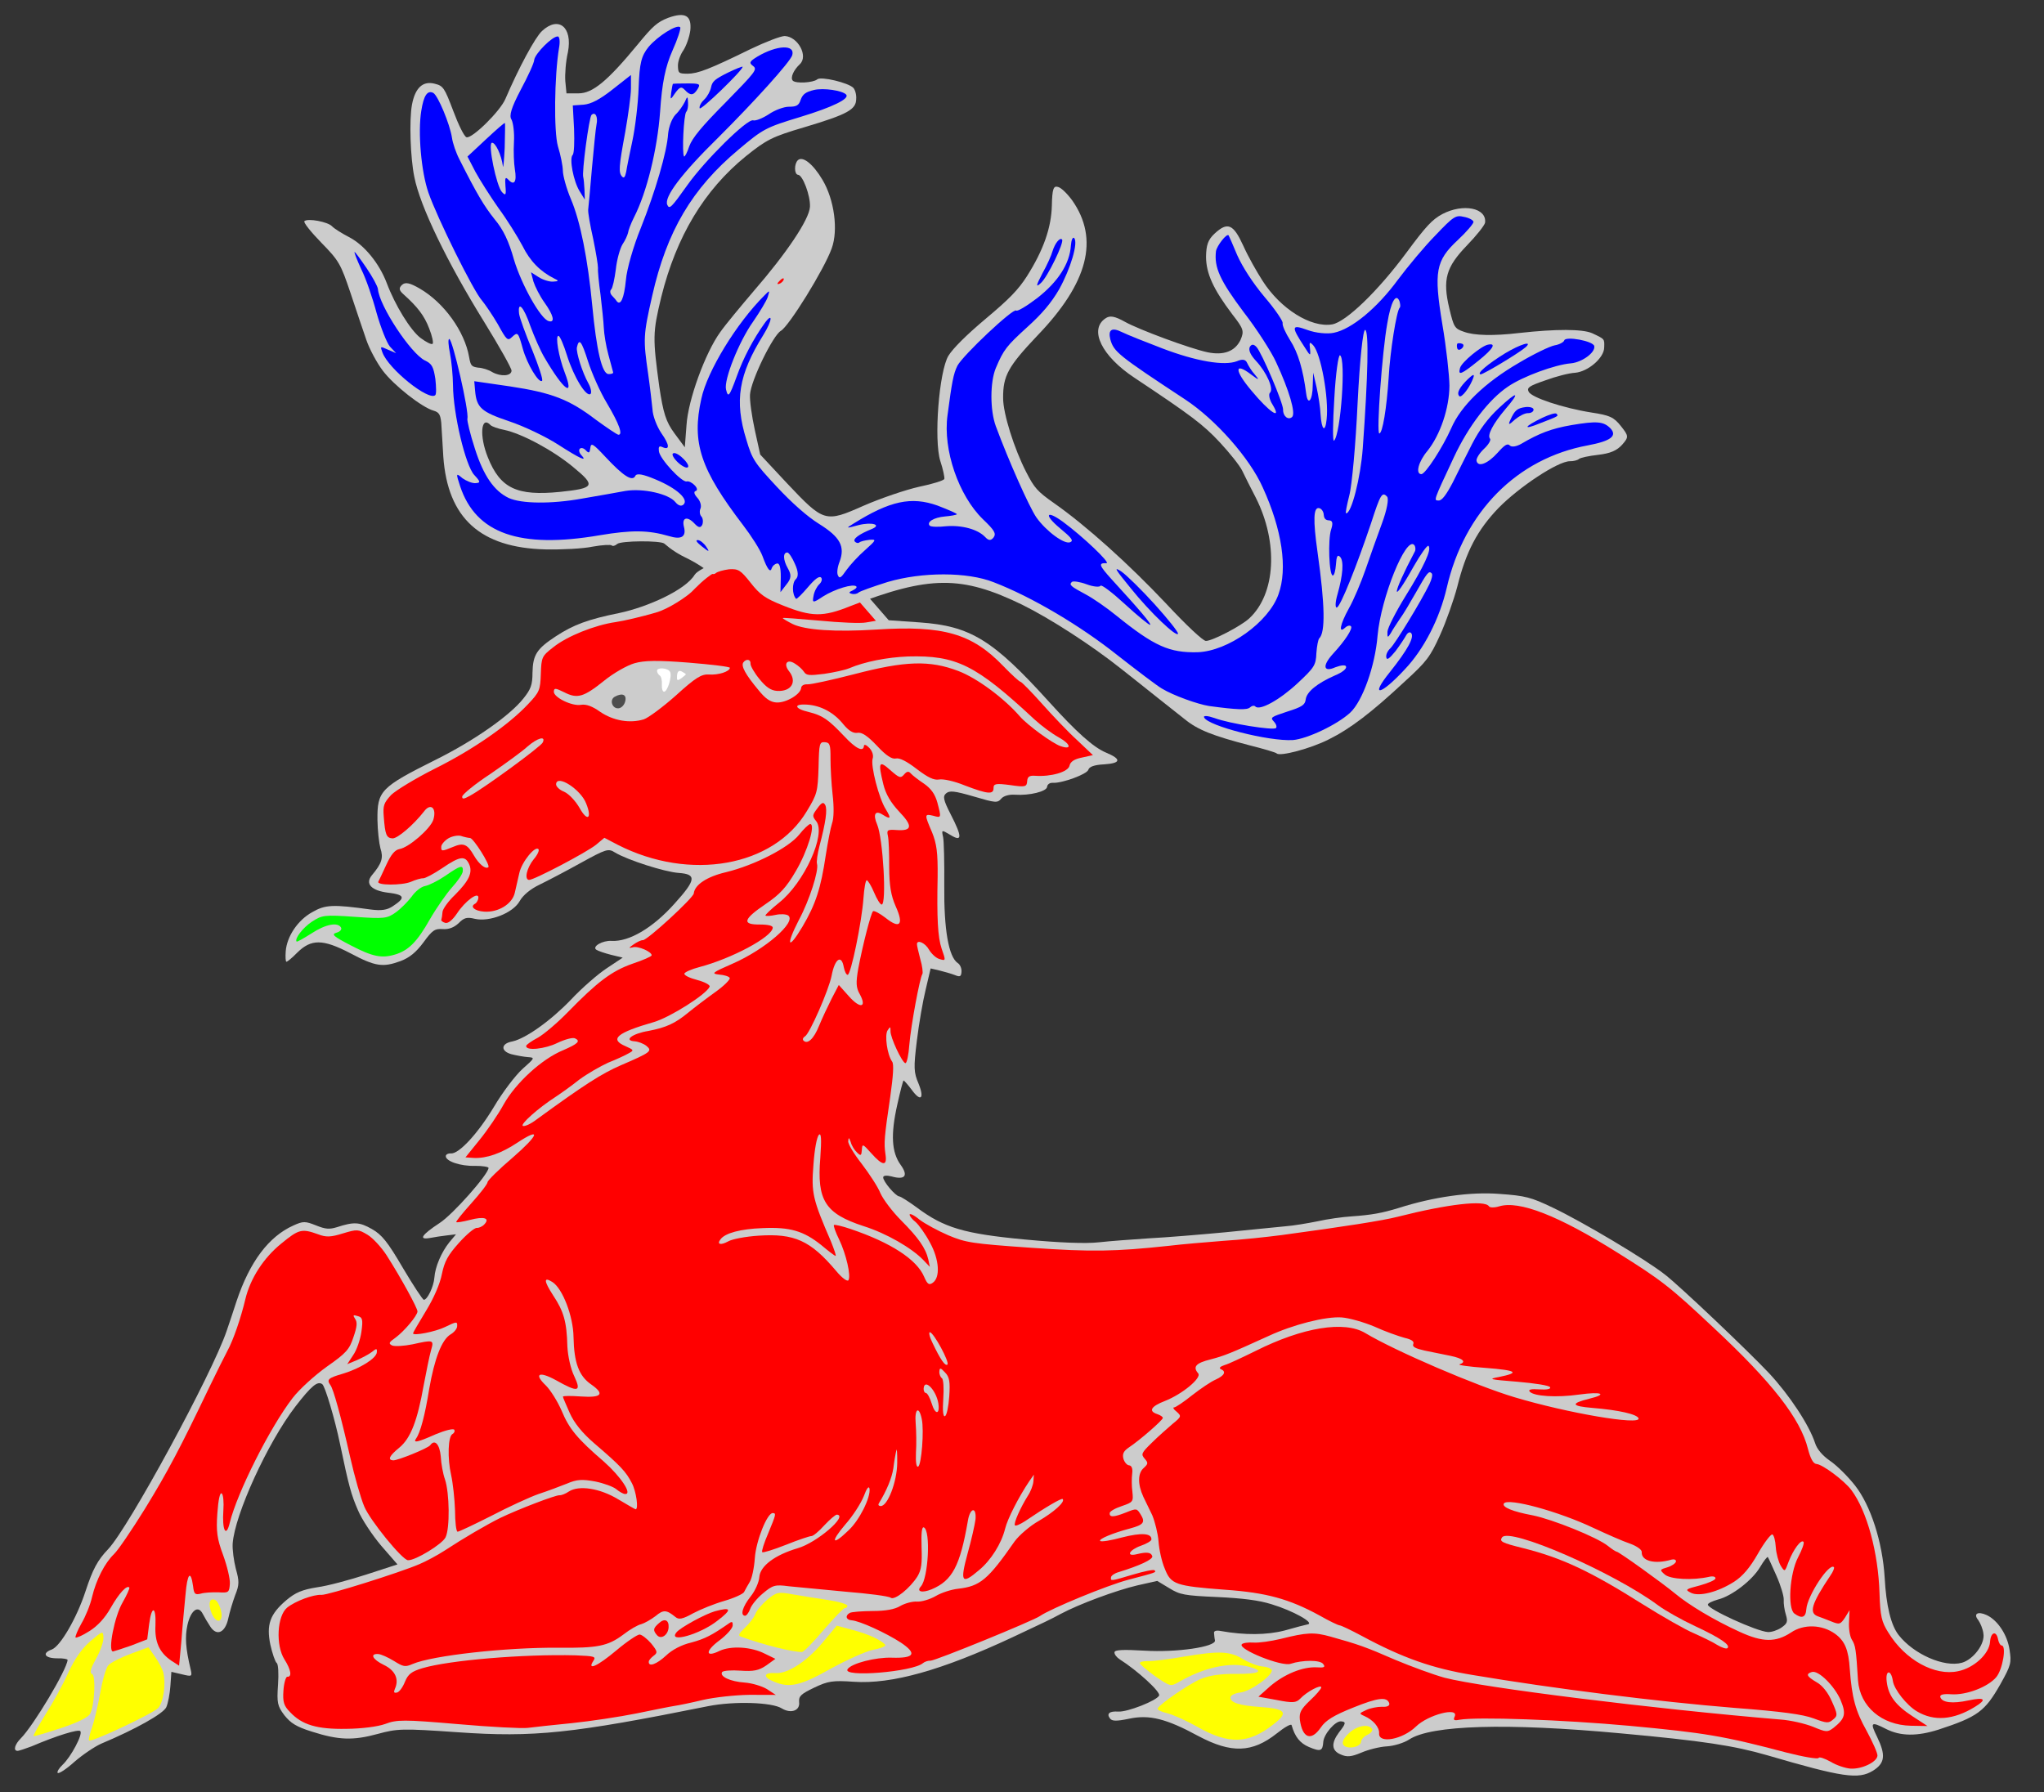 <?xml version="1.0" encoding="UTF-8" standalone="no"?>
<svg
   id="svg11804"
   height="238.5"
   width="272.003"
   viewBox="33.997 61.667 272.003 238.5"
   version="1.1"
   sodipodi:docname="elk-lodged.svg"
   inkscape:version="1.2.1 (9c6d41e, 2022-07-14)"
   xmlns:inkscape="http://www.inkscape.org/namespaces/inkscape"
   xmlns:sodipodi="http://sodipodi.sourceforge.net/DTD/sodipodi-0.dtd"
   xmlns="http://www.w3.org/2000/svg"
   xmlns:svg="http://www.w3.org/2000/svg"
   xmlns:rdf="http://www.w3.org/1999/02/22-rdf-syntax-ns#"
   xmlns:cc="http://creativecommons.org/ns#"
   xmlns:dc="http://purl.org/dc/elements/1.1/"><rect x="33.997" y="61.667" width="272.003" height="238.5" fill="#333333" stroke="none"/><defs
   id="defs2607" />
<sodipodi:namedview
   id="namedview2605"
   pagecolor="#ffffff"
   bordercolor="#666666"
   borderopacity="1.0"
   inkscape:showpageshadow="2"
   inkscape:pageopacity="0.0"
   inkscape:pagecheckerboard="0"
   inkscape:deskcolor="#d1d1d1"
   showgrid="false"
   inkscape:zoom="2.9043782"
   inkscape:cx="136.00157"
   inkscape:cy="119.30264"
   inkscape:window-width="2560"
   inkscape:window-height="1325"
   inkscape:window-x="0"
   inkscape:window-y="25"
   inkscape:window-maximized="1"
   inkscape:current-layer="Group_37" />

fill:#ff0000
<g
   fill="#ffff00"
   stroke-opacity="1"
   stroke="none"
   stroke-dasharray="none"
   fill-opacity="1"
   id="Elk_Lodged">
  <title
     id="title11602">Elk Lodged</title>
  <g
     id="Elk_Lodged: Layer 2">
    <title
       id="title11604">Layer 2</title>
    <g
       id="Group_3">
      <g
         id="Group_37">
        <g
           id="Graphic_65">
          <path
             id="path11617"
             fill="#cccccc"
             d="M 205.876 291.265 C 206.31 292.803 206.985 293.663 208.187 294.172 C 209.727 294.822 210.005 294.725 210.091 293.493 C 210.164 292.454 211.678 290.703 212.448 290.757 C 213.141 290.806 213.125 291.037 212.192 292.209 C 211.125 293.643 211.17 294.652 212.411 295.164 C 213.236 295.531 213.78 295.492 215.135 294.929 C 216.052 294.529 217.588 294.134 218.559 294.085 C 219.49 294.034 220.834 293.626 221.523 293.171 C 224.443 291.248 234.482 290.944 249.699 292.356 C 260.537 293.346 264.747 293.989 269.145 295.263 C 279.227 298.212 281.295 298.511 283.234 297.331 C 284.851 296.323 284.965 295.248 283.782 292.806 C 282.834 290.883 282.96 290.737 284.976 291.768 C 286.919 292.754 289.123 292.754 291.932 291.867 C 297.196 290.147 298.135 289.439 300.208 285.793 C 301.623 283.262 301.683 282.957 301.416 281.236 C 301.13 279.244 299.835 277.297 298.374 276.614 C 297.175 276.066 296.568 276.449 297.245 277.27 C 297.526 277.677 297.86 278.435 297.933 279.059 C 298.185 280.43 296.607 282.525 295.069 282.959 C 292.703 283.605 288.651 281.814 286.662 279.276 C 285.632 277.967 285.001 275.37 284.798 271.642 C 284.513 266.865 282.92 261.996 280.86 259.377 C 279.901 258.15 278.417 256.692 277.531 256.089 C 276.535 255.4 275.783 254.535 275.532 253.705 C 274.734 251.29 272.111 247.316 269.412 244.42 C 266.604 241.439 257.428 232.714 255.518 231.265 C 252.915 229.226 244.523 224.23 240.592 222.37 C 237.747 221.01 236.988 220.803 233.563 220.563 C 229.678 220.253 224.756 220.953 220.087 222.444 C 217.914 223.105 216.581 223.359 213.821 223.553 C 212.656 223.626 210.625 223.91 209.328 224.206 C 208.033 224.464 206.115 224.794 205.026 224.872 C 203.974 224.992 200.354 225.319 197.042 225.668 C 193.732 225.978 189.181 226.356 186.929 226.469 C 184.675 226.621 181.682 226.837 180.201 227.004 C 178.486 227.193 175.052 227.069 170.364 226.626 C 162.256 225.865 159.605 225.061 156.003 222.372 C 154.899 221.56 153.862 220.908 153.669 220.894 C 153.169 220.859 151.489 218.885 151.527 218.346 C 151.543 218.115 151.972 218.068 152.618 218.229 C 154.439 218.743 154.905 218.157 153.847 216.691 C 152.649 215.021 152.502 212.69 153.401 208.692 C 153.797 206.902 154.168 205.458 154.245 205.463 C 154.322 205.469 154.824 206.045 155.319 206.699 C 156.518 208.368 157.053 207.903 156.228 205.873 C 155.596 204.397 155.562 203.776 156.008 200.171 C 156.279 197.947 156.803 194.889 157.18 193.369 L 157.841 190.553 L 159.021 190.829 C 159.667 190.99 160.577 191.247 161.067 191.436 C 161.743 191.715 161.903 191.649 161.949 190.995 C 161.981 190.533 161.746 190.014 161.449 189.838 C 160.23 189.018 159.598 185.338 159.655 179.54 C 159.678 176.448 159.613 173.504 159.492 173.031 C 159.287 172.088 159.287 172.088 160.475 172.79 C 162.033 173.75 162.078 173.096 160.512 170.047 C 159.525 168.121 159.442 167.651 159.895 167.257 C 160.348 166.864 160.964 166.907 163.58 167.67 C 166.498 168.531 166.728 168.547 167.233 167.964 C 167.53 167.598 168.28 167.38 169.05 167.433 C 171.013 167.571 173.296 166.995 173.339 166.38 C 173.361 166.072 173.688 165.824 174.072 165.851 C 175.304 165.937 178.678 164.703 178.837 164.095 C 178.941 163.716 179.616 163.454 180.936 163.391 C 183.19 163.239 183.266 162.703 181.162 161.821 C 179.508 161.125 177.287 159.152 173.553 155.023 C 166.121 146.807 163.117 144.972 156.381 144.501 L 152.263 144.213 L 149.22 140.713 C 143.963 134.582 139.386 134.772 134.172 135.22 C 131.797 135.44 127.09 137.158 126.44 138.157 C 125.214 140.198 120.127 142.469 116.398 143.252 C 112.278 144.086 110.333 144.801 107.982 146.338 C 105.428 148.016 104.91 148.792 104.858 151.187 C 104.861 152.811 104.625 153.414 103.651 154.622 C 101.827 156.931 97.029 160.27 91.98 162.779 C 84.646 166.443 84.187 166.914 84.226 170.785 C 84.245 172.178 84.437 173.855 84.62 174.564 C 85.034 175.831 84.829 176.551 83.479 178.159 C 82.548 179.293 83.413 180.204 85.676 180.478 C 87.862 180.747 87.989 181.143 86.286 182.261 C 85.514 182.788 84.734 182.888 83.353 182.714 C 78.297 182.012 77.288 182.058 75.555 183.058 C 73.624 184.122 72.157 186.302 72.017 188.303 C 71.966 189.034 71.999 189.656 72.115 189.664 C 72.23 189.672 72.887 189.137 73.554 188.449 C 75.423 186.607 76.968 186.638 80.588 188.516 C 83.945 190.298 84.94 190.444 87.322 189.567 C 88.515 189.109 89.377 188.395 90.359 187.072 C 91.514 185.489 91.841 185.241 92.918 185.317 C 93.727 185.373 94.402 185.111 95.023 184.536 C 95.731 183.812 96.127 183.684 97.191 183.952 C 99.132 184.397 102.273 183.186 103.158 181.585 C 103.6 180.803 104.585 179.983 105.786 179.409 C 106.827 178.902 109.316 177.606 111.288 176.506 C 114.666 174.654 114.944 174.557 115.832 175.122 C 117.503 176.129 122.459 177.713 124.306 177.842 C 126.731 178.012 126.641 178.74 123.749 181.942 C 120.853 185.181 117.709 187.012 115.396 186.888 C 114.203 186.805 112.753 187.632 113.342 188.06 C 113.601 188.233 114.47 188.526 115.306 188.739 L 116.865 189.118 L 114.756 190.518 C 113.58 191.287 111.439 193.148 109.976 194.709 C 107.264 197.536 103.928 199.895 102.161 200.274 C 100.633 200.554 100.601 201.557 102.042 201.967 C 102.689 202.129 103.681 202.314 104.22 202.352 C 105.221 202.422 105.18 202.458 103.53 203.928 C 102.58 204.79 100.876 207.03 99.735 208.962 C 97.591 212.525 95.08 215.25 94.002 215.175 C 93.617 215.148 93.334 215.321 93.321 215.514 C 93.272 216.207 95.275 216.888 97.213 216.83 C 98.219 216.823 99.022 216.957 99.011 217.111 C 98.949 217.996 94.245 223.314 92.504 224.43 C 90.112 226.003 89.637 226.705 91.204 226.428 C 91.792 226.314 92.809 226.153 93.471 226.083 L 94.681 225.936 L 93.794 226.996 C 92.735 228.314 91.902 230.267 91.803 231.691 C 91.719 232.884 90.859 234.681 90.397 234.648 C 90.243 234.638 88.984 232.732 87.6 230.392 C 85.597 226.964 84.815 225.981 83.475 225.23 C 81.838 224.303 81.106 224.252 78.85 224.984 C 77.823 225.299 77.322 225.264 76.043 224.749 C 74.613 224.185 74.344 224.166 73.025 224.77 C 69.75 226.243 67.235 229.586 65.475 234.84 C 65.032 236.201 64.443 237.978 64.153 238.808 C 62.204 244.551 51.107 264.971 48.392 267.837 C 46.973 269.323 46.351 270.479 45.369 273.466 C 44.236 276.945 42.034 280.775 40.883 281.197 C 39.534 281.683 39.95 282.369 41.613 282.37 C 42.388 282.346 42.999 282.466 42.991 282.582 C 42.899 283.891 38.432 291.353 36.769 293.015 C 35.978 293.811 35.727 294.644 36.304 294.685 C 36.496 294.698 37.329 294.408 38.203 294.083 C 41.631 292.621 44.437 291.772 44.687 292.061 C 45.045 292.473 43.442 295.493 42.324 296.537 C 41.827 297.005 41.562 297.489 41.669 297.613 C 41.812 297.777 42.825 297.113 43.899 296.144 C 45.011 295.178 46.634 294.092 47.472 293.725 C 52.054 291.802 55.718 289.738 56.127 288.877 C 56.357 288.351 56.599 287.092 56.672 286.053 L 56.804 284.167 L 58.212 284.497 C 59.543 284.822 59.584 284.787 59.377 283.882 C 58.688 281.011 58.598 279.535 58.942 277.934 C 59.39 275.954 60.367 275.249 60.979 276.452 C 61.183 276.853 61.632 277.62 61.982 278.147 C 62.856 279.484 63.977 278.944 64.381 277.038 C 64.553 276.238 64.957 274.874 65.291 273.969 C 65.853 272.577 65.847 272.113 65.382 270.456 C 65.109 269.392 64.906 267.87 64.96 267.1 C 65.229 263.251 69.613 253.656 73.314 248.848 C 75.44 246.096 76.261 245.418 76.886 245.887 C 77.255 246.145 78.57 250.569 79.234 253.787 C 80.422 259.478 80.732 260.583 81.631 262.657 C 82.128 263.852 83.527 265.961 84.706 267.359 L 86.89 269.871 L 82.774 271.208 C 80.518 271.94 77.561 272.738 76.195 272.914 C 74.2 273.238 73.323 273.602 72.091 274.638 C 69.911 276.497 69.426 277.894 69.975 280.562 C 70.24 281.741 70.627 282.851 70.811 282.98 C 71.034 283.112 71.096 284.431 70.994 285.894 C 70.827 288.28 70.913 288.712 71.833 289.936 C 72.687 291.002 73.427 291.479 75.509 292.127 C 79.065 293.266 80.995 293.323 84.268 292.43 C 86.87 291.723 87.491 291.689 94.92 292.208 C 105.043 292.916 110.108 292.381 128.232 288.736 C 131.684 288.049 136.74 288.209 138.036 289.035 C 139.26 289.778 140.491 289.322 140.338 288.19 C 140.277 287.412 140.568 287.123 142.328 286.279 C 144.169 285.402 144.796 285.292 147.605 285.488 C 152.647 285.841 159.355 283.95 168.711 279.576 C 173.151 277.489 173.67 277.254 175.197 276.433 C 177.568 275.168 182.453 273.343 185.363 272.657 L 187.995 272.068 L 189.591 273.03 C 191 273.902 191.611 274.022 195.968 274.211 C 199.36 274.371 201.546 274.64 203.249 275.184 C 206.051 276.038 208.918 277.63 208.052 277.841 C 207.739 277.896 206.36 278.264 204.939 278.667 C 202.576 279.276 199.635 279.302 196.426 278.73 C 195.815 278.609 195.496 278.742 195.555 279.017 C 195.574 279.289 195.619 279.756 195.68 279.992 C 195.774 280.85 190.577 281.608 186.302 281.348 C 183.451 281.187 182.327 281.225 182.303 281.571 C 182.284 281.841 182.603 282.25 183.011 282.51 C 185.344 283.988 188.471 286.837 188.244 287.324 C 187.926 287.998 184.027 289.543 182.796 289.457 C 181.641 289.376 181.229 289.734 181.689 290.347 C 181.97 290.753 182.55 290.755 184.237 290.409 C 186.947 289.825 189.227 290.41 193.475 292.718 C 197.838 295.034 200.628 294.959 203.904 292.364 C 204.928 291.546 205.815 291.028 205.876 291.265 Z M 270.39 271.37 L 270.39 271.37 C 270.958 272.647 271.397 274.109 271.365 274.571 C 271.33 275.071 271.461 275.97 271.651 276.564 C 271.933 277.512 271.84 277.737 271.027 278.299 C 270.5 278.649 269.709 278.903 269.247 278.871 C 267.707 278.763 261.223 275.796 261.264 275.218 C 261.277 275.026 261.876 274.758 262.626 274.54 C 264.437 274.087 267.175 271.996 268.228 270.213 C 268.71 269.396 269.177 268.81 269.248 268.892 C 269.32 268.974 269.822 270.092 270.39 271.37 Z" />
        </g>
        <g
           id="Graphic_64">
          <path
             id="path11620"
             fill="#ff0000"
             d="M 144.037 137.952 C 140.468 135.885 135.686 135.981 132.225 136.722 C 131.409 136.919 130.707 136.886 129.134 137.82 C 127.598 138.757 126.681 139.816 126.015 140.454 C 125.405 141.038 123.011 142.709 121.236 143.204 C 119.42 143.734 117.021 144.301 115.927 144.457 C 113.192 144.846 109.453 146.325 107.608 147.82 C 106.095 148.991 106.046 149.142 105.969 151.342 C 105.895 153.502 105.8 153.766 104.254 155.399 C 101.663 158.157 96.907 161.46 91.858 163.97 C 89.293 165.26 86.667 166.856 86.044 167.469 C 85.081 168.524 84.941 168.862 85.067 170.379 C 85.249 172.751 85.412 173.188 86.22 173.245 C 86.875 173.291 89.013 171.468 90.415 169.67 C 91.312 168.457 92.149 169.211 91.651 170.801 C 91.219 172.009 88.418 174.443 87.165 174.665 C 86.539 174.776 86.031 175.398 85.393 176.784 C 84.891 177.871 84.436 178.844 84.348 178.993 C 84.041 179.513 87.483 179.522 88.678 179.025 C 89.277 178.758 90.027 178.539 90.297 178.558 C 90.566 178.577 91.731 177.962 92.868 177.191 C 95.183 175.612 95.886 175.507 96.424 176.666 C 96.926 177.784 96.425 178.871 94.553 180.751 C 93.641 181.615 92.912 182.647 92.885 183.032 C 92.855 183.456 92.787 183.876 92.738 184.028 C 92.65 184.176 92.867 184.385 93.247 184.489 C 93.626 184.593 94.2 184.13 94.804 183.244 C 95.887 181.579 97.721 180.238 97.657 181.161 C 97.635 181.469 97.416 181.841 97.215 181.943 C 96.493 182.318 97.148 182.905 98.418 182.994 C 100.304 183.126 102.164 181.979 102.5 180.494 C 102.663 179.81 102.942 178.591 103.111 177.83 C 103.447 176.345 105.223 174.187 105.652 174.681 C 105.795 174.846 105.521 175.445 105.016 176.029 C 104.084 177.201 103.745 178.725 104.399 178.771 C 105.015 178.814 112.083 175.092 113.313 174.095 L 114.422 173.167 L 116.213 174.104 C 125.812 178.992 136.934 177.023 141.357 169.636 C 142.755 167.335 142.815 167.03 142.926 163.789 C 142.995 160.583 143.047 160.394 143.779 160.445 C 144.433 160.49 144.527 160.806 144.516 162.624 C 144.512 163.784 144.631 165.958 144.798 167.439 C 144.993 169.078 144.965 170.584 144.727 171.225 C 144.532 171.791 144.167 173.7 143.889 175.46 C 143.231 179.9 142.541 182.018 140.786 184.989 C 138.858 188.22 138.516 187.577 140.306 184.105 C 141.729 181.458 142.971 177.523 142.723 176.654 C 142.626 176.377 142.778 175.305 143.043 174.279 C 143.885 171.089 144.119 169.403 143.813 168.802 C 143.573 168.359 143.334 168.459 142.778 169.232 C 142.094 170.151 142.048 170.264 142.618 170.961 C 143.967 172.68 141 179.164 137.683 181.794 C 136.618 182.648 135.789 183.441 135.86 183.523 C 135.97 183.608 136.553 183.572 137.221 183.425 C 137.889 183.278 138.62 183.33 138.879 183.502 C 140.057 184.358 135.776 188.043 131.507 189.91 C 128.755 191.11 128.59 191.253 129.703 191.37 C 130.358 191.416 131.001 191.615 131.103 191.816 C 131.205 192.017 130.332 192.884 129.193 193.694 C 128.012 194.539 126.378 195.779 125.598 196.421 C 123.833 197.883 122.635 198.418 120.283 198.872 C 118.131 199.225 116.945 200.147 118.446 200.252 C 118.946 200.287 119.661 200.569 120.027 200.866 C 120.831 201.541 120.625 201.72 116.598 203.449 C 114.004 204.583 111.777 206.013 105.379 210.671 C 104.643 211.239 103.844 211.608 103.58 211.512 C 103.167 211.329 105.602 209.14 107.991 207.605 C 108.681 207.15 110.065 206.164 111.089 205.346 C 112.149 204.569 113.882 203.569 114.92 203.1 C 115.995 202.672 117.233 202.101 117.637 201.859 C 118.401 201.448 118.365 201.407 117.24 200.903 C 115.061 199.977 116.05 199.118 121.023 197.686 C 123.156 197.062 128.011 193.998 128.43 192.983 C 128.523 192.757 127.778 192.357 126.791 192.095 C 125.765 191.829 125.016 191.468 125.071 191.239 C 125.123 191.05 126.002 190.647 127.066 190.373 C 131.361 189.243 136.744 186.37 136.83 185.138 C 136.849 184.869 136.242 184.71 135.12 184.709 C 132.682 184.732 132.887 184.012 135.891 181.978 C 137.8 180.681 138.637 179.772 139.912 177.579 C 141.447 174.979 142.55 171.382 141.819 171.331 C 141.623 171.356 140.962 171.967 140.325 172.774 C 138.929 174.494 134.435 176.81 130.618 177.742 C 128.062 178.337 126.439 179.422 126.32 180.574 C 126.279 181.152 120.119 186.832 119.542 186.792 C 119.311 186.775 118.75 187.046 118.303 187.362 C 117.652 187.82 117.608 187.894 118.199 187.742 C 118.911 187.521 120.748 188.346 120.716 188.808 C 120.705 188.962 119.548 189.461 118.122 189.941 C 115.386 190.91 113.508 192.326 109.55 196.381 C 108.175 197.794 106.365 199.33 105.561 199.777 C 104.717 200.221 104.025 200.714 104.014 200.868 C 103.966 201.56 106.539 201.276 108.181 200.463 C 109.181 199.991 110.206 199.715 110.506 199.852 C 111.293 200.216 110.92 200.577 108.925 201.443 C 106.098 202.599 102.625 205.799 101.035 208.627 C 100.281 210.005 98.816 212.146 97.801 213.39 L 95.938 215.697 L 97.054 215.775 C 98.712 215.852 100.693 215.178 102.843 213.743 C 106.087 211.61 105.701 212.705 102.2 215.748 C 100.391 217.285 98.895 218.766 98.879 218.997 C 98.86 219.266 97.883 220.513 96.709 221.823 C 95.534 223.133 94.645 224.232 94.717 224.314 C 94.788 224.396 95.61 224.26 96.555 224.017 C 98.407 223.528 99.241 223.779 98.448 224.614 C 98.195 224.905 97.717 225.104 97.448 225.085 C 97.14 225.064 96.072 225.956 95.064 227.084 C 93.596 228.722 93.152 229.542 92.803 231.22 C 92.557 232.517 91.727 234.432 90.68 236.138 C 89.761 237.66 88.971 238.997 88.963 239.112 C 88.936 239.497 91.956 238.896 93.198 238.287 C 94.8 237.509 94.877 237.514 94.828 238.207 C 94.807 238.515 94.425 238.991 93.942 239.267 C 92.769 239.997 91.822 242.484 91.116 246.495 C 90.563 249.977 89.934 252.331 89.377 253.104 C 88.905 253.767 89.573 253.62 91.969 252.55 C 93.243 252.021 94.345 251.75 94.447 251.95 C 94.549 252.151 94.456 252.376 94.215 252.514 C 93.613 252.82 93.524 255.753 94.027 257.954 C 94.263 259.015 94.5 261.159 94.549 262.671 C 94.556 264.219 94.699 265.505 94.891 265.518 C 95.045 265.529 97.045 264.586 99.33 263.431 C 101.618 262.237 104.456 260.927 105.646 260.507 C 106.833 260.126 108.542 259.472 109.457 259.111 C 110.772 258.545 111.471 258.517 113.189 258.83 C 114.372 259.068 115.615 259.541 115.981 259.838 C 116.383 260.175 116.903 260.482 117.172 260.501 C 118.212 260.574 116.6 258.179 114.378 256.206 C 110.803 253.132 109.734 251.82 108.741 249.43 C 108.209 248.194 107.269 246.697 106.655 246.074 C 104.987 244.487 105.709 244.112 107.982 245.354 C 110.959 247.032 111.393 246.908 110.417 244.828 C 109.942 243.867 109.56 242.138 109.498 240.819 C 109.416 237.564 109.01 236.182 107.61 234.073 C 106.354 232.128 106.317 231.546 107.503 232.286 C 108.873 233.156 110.278 236.851 110.318 239.6 C 110.386 243.047 111.038 244.794 112.661 245.913 C 114.505 247.203 114.083 247.715 111.273 247.518 C 109.964 247.427 108.881 247.428 108.911 247.547 C 108.903 247.662 109.339 248.621 109.805 249.698 C 110.407 251.055 111.475 252.367 113.08 253.756 C 116.62 256.788 117.303 257.532 118.086 259.057 C 118.667 260.142 119.001 262.563 118.577 262.533 C 118.5 262.528 117.46 261.914 116.272 261.212 C 113.823 259.725 111.029 259.298 109.692 260.171 C 109.285 260.452 108.728 260.684 108.458 260.665 C 107.919 260.628 102.911 262.559 100.59 263.674 C 98.746 264.589 95.722 266.35 93.168 268.028 C 92.196 268.656 90.669 269.478 89.793 269.842 C 87.161 270.973 77.59 273.978 76.782 273.922 C 75.704 273.846 73.281 274.76 72.216 275.614 C 70.862 276.718 70.665 280.649 71.85 282.511 C 72.72 283.887 72.884 284.866 72.23 284.82 C 72.037 284.807 71.785 285.64 71.716 286.641 C 71.608 288.18 71.765 288.694 72.597 289.526 C 74.18 291.222 76.188 291.827 80.099 291.752 C 82.112 291.738 84.258 291.463 85.25 291.107 C 86.8 290.519 87.69 290.504 94.918 291.125 C 99.301 291.509 103.501 291.725 104.244 291.623 C 104.986 291.52 107.635 291.241 110.128 290.99 C 112.583 290.736 116.452 290.156 118.728 289.696 C 120.965 289.233 123.24 288.774 123.787 288.696 C 124.334 288.618 126.022 288.272 127.516 287.912 C 129.05 287.555 131.856 287.249 133.753 287.227 L 137.233 287.238 L 136.05 286.459 C 135.381 286.064 134.056 285.662 133.093 285.595 C 131.169 285.46 129.708 284.778 130.098 284.186 C 130.265 284.005 131.354 283.926 132.547 284.01 C 134.279 284.131 134.985 283.987 135.96 283.32 L 137.182 282.438 L 135.798 281.762 C 133.969 280.821 131.272 280.671 129.753 281.377 C 127.83 282.326 127.817 281.397 129.734 279.984 C 130.673 279.276 131.469 278.403 131.496 278.018 C 131.531 277.518 131.421 277.433 131.056 277.678 C 128.738 279.295 127.815 279.772 126.001 280.264 C 124.704 280.56 123.419 281.244 122.631 282.001 C 121.39 283.152 120.277 283.577 120.331 282.807 C 120.345 282.615 120.638 282.287 120.965 282.039 C 121.536 281.615 121.509 281.459 120.655 280.393 C 120.118 279.775 119.421 279.224 119.114 279.202 C 118.844 279.184 117.424 280.129 116.027 281.307 C 113.479 283.45 112.083 284.048 112.95 282.717 C 113.34 282.125 113.15 282.073 110.604 281.972 C 103.616 281.793 93.811 282.616 90.217 283.68 C 88.756 284.119 88.305 284.474 87.886 285.489 C 87.604 286.204 87.132 286.868 86.819 286.923 C 86.426 287.012 86.357 286.891 86.543 286.44 C 87.135 285.166 86.6 283.968 85.065 283.242 C 83.569 282.519 83.16 281.716 84.354 281.8 C 84.7 281.824 85.638 282.238 86.417 282.718 C 87.677 283.502 87.905 283.557 88.902 283.124 C 91.534 281.993 101.358 280.9 108.277 280.959 C 113.495 281.014 114.866 280.762 116.947 279.206 C 117.807 278.531 118.894 277.911 119.326 277.825 C 119.76 277.7 120.606 277.218 121.218 276.758 C 122.286 275.866 122.671 275.893 123.88 276.867 C 124.317 277.246 124.826 277.165 126.235 276.374 C 127.199 275.861 129.07 275.103 130.372 274.729 C 131.675 274.356 132.834 273.819 133.007 273.56 C 133.144 273.26 133.495 272.666 133.758 272.22 C 134.062 271.739 134.354 270.328 134.446 269.019 C 134.607 266.71 136.106 262.985 136.837 263.037 C 137.299 263.069 137.293 263.146 136.222 265.74 C 135.669 267.016 135.322 268.113 135.429 268.237 C 135.498 268.358 136.921 267.916 138.592 267.259 C 140.223 266.6 141.768 266.089 141.96 266.102 C 142.191 266.118 142.971 265.477 143.684 264.676 C 144.436 263.877 145.178 263.233 145.37 263.247 C 146.91 263.354 142.671 267.003 140.145 267.716 C 137.104 268.625 135.146 270.074 135.041 271.575 C 134.995 272.229 134.488 273.393 133.896 274.125 C 132.793 275.518 132.481 276.656 133.135 276.702 C 133.328 276.715 133.627 276.311 133.816 275.821 C 133.966 275.329 134.729 274.377 135.509 273.735 C 136.824 272.628 137.14 272.534 138.941 272.776 C 140.054 272.892 143.436 273.206 146.51 273.499 C 149.586 273.752 152.27 274.095 152.526 274.306 C 153.04 274.69 155.089 273.054 156.09 271.461 C 156.616 270.57 156.711 269.764 156.634 267.554 C 156.573 265.654 156.668 264.849 156.932 264.945 C 157.873 265.32 157.542 271.717 156.537 272.807 C 155.909 273.498 156.706 273.709 157.981 273.179 C 160.731 272.018 161.756 270.078 162.794 264.078 C 163.07 262.357 163.938 262.108 163.817 263.84 C 163.73 264.53 163.277 266.587 162.762 268.408 C 161.721 272.242 161.966 272.607 164.269 270.641 C 165.87 269.321 167.263 267.098 167.75 265.121 C 168.075 263.79 169.552 260.915 170.935 258.846 L 171.579 257.924 L 171.517 258.809 C 171.482 259.309 171.151 260.176 170.805 260.693 C 169.804 262.286 168.843 264.424 169.058 264.671 C 169.165 264.794 169.764 264.527 170.412 264.108 C 173.092 262.284 175.27 261.005 175.413 261.17 C 175.774 261.543 174.248 262.906 172.232 264.081 C 171.064 264.734 169.623 265.987 169.025 266.796 C 165.456 271.923 164.429 272.779 161.466 273.113 C 160.609 273.208 159.304 273.62 158.537 274.069 C 157.771 274.518 156.625 274.863 156.01 274.82 C 155.394 274.777 154.407 275.056 153.803 275.401 C 153.075 275.853 151.822 276.075 150.12 276.072 C 148.688 276.088 147.327 276.186 147.086 276.324 C 146.443 276.666 146.557 277.254 147.326 277.307 C 148.404 277.383 151.889 278.98 153.887 280.28 C 156.067 281.748 155.713 282.381 152.664 282.283 C 150.542 282.212 147.313 283.031 146.795 283.807 C 145.98 284.949 155.471 284.182 156.83 283 C 157.036 282.821 157.511 282.661 157.819 282.683 C 158.396 282.723 171.496 277.373 172.391 276.739 C 173.813 275.756 181.341 272.647 184.138 271.914 C 187.961 270.905 187.881 270.938 187.63 270.65 C 187.523 270.526 186.229 270.784 184.767 271.223 C 181.725 272.132 181.805 272.099 181.84 271.598 C 181.856 271.368 182.304 271.051 182.856 270.896 C 185.623 270.045 187.461 269.207 187.336 268.772 C 187.179 268.259 186.604 268.18 185.266 268.512 C 183.771 268.871 184.262 267.939 185.809 267.389 C 186.561 267.132 187.207 266.752 187.22 266.56 C 187.279 265.713 185.894 265.616 183.294 266.285 C 181.835 266.686 180.505 266.902 180.4 266.74 C 180.185 266.493 182.059 265.696 184.384 265.085 C 186.197 264.593 186.453 264.263 185.755 263.17 C 185.268 262.401 185.229 262.398 183.836 262.958 C 182.166 263.615 181.624 263.616 181.665 263.038 C 181.681 262.807 182.406 262.394 183.277 262.107 C 184.783 261.593 184.827 261.519 184.687 260.194 C 184.584 259.452 184.583 258.369 184.664 257.756 C 184.749 257.104 184.583 256.706 184.237 256.682 C 183.967 256.663 183.609 256.251 183.487 255.778 C 183.338 255.149 183.519 254.775 184.249 254.284 C 185.628 253.375 188.717 250.69 188.738 250.382 C 188.749 250.228 188.416 250.012 188.001 249.867 C 186.791 249.473 187.144 248.84 189.013 248.12 C 191.359 247.201 193.948 245.022 193.447 244.446 C 192.695 243.581 193.117 243.069 195.085 242.588 C 196.937 242.098 197.613 241.836 202.767 239.489 C 206.085 237.942 210.416 236.852 212.533 237 C 213.534 237.07 215.505 237.634 216.933 238.236 C 218.319 238.875 220.132 239.504 220.891 239.712 C 221.843 239.933 222.211 240.191 222.072 240.53 C 221.891 240.904 222.339 241.129 223.557 241.407 C 224.512 241.59 226.073 241.931 227.028 242.114 C 228.705 242.463 229.176 242.922 228.225 243.242 C 227.948 243.339 229.518 243.564 231.712 243.718 C 235.866 244.047 236.309 244.349 233.484 244.925 C 231.956 245.205 232.145 245.257 235.953 245.562 C 238.221 245.759 240.174 246.05 240.273 246.289 C 240.411 246.531 239.823 246.644 238.86 246.577 C 237.783 246.502 237.313 246.585 237.563 246.873 C 238.1 247.491 241.103 247.701 244.189 247.259 C 247.157 246.848 247.983 247.215 245.504 247.815 C 242.946 248.449 243.075 248.806 245.921 249.043 C 249.382 249.324 251.896 249.887 252.05 250.439 C 252.294 251.384 242.623 249.741 235.538 247.621 C 230.462 246.106 219.684 241.484 215.675 239.077 C 212.891 237.412 207.375 238.303 201.082 241.46 C 199.359 242.306 197.519 243.183 196.966 243.338 C 196.373 243.529 196.164 243.746 196.464 243.883 C 197.215 244.206 196.947 244.729 195.787 245.267 C 195.15 245.532 193.769 246.48 192.624 247.366 C 191.517 248.256 190.421 248.992 190.229 248.978 C 190.036 248.965 190.172 249.245 190.576 249.544 C 191.231 250.131 191.226 250.208 190.037 251.169 C 189.378 251.742 188.101 252.852 187.27 253.683 C 185.9 255.019 185.81 255.206 186.311 255.782 C 186.812 256.359 186.804 256.474 186.183 257.05 C 185.401 257.73 185.376 259.198 186.148 260.876 C 186.385 261.357 186.925 262.478 187.331 263.318 C 187.695 264.195 188.088 265.769 188.169 266.819 C 188.248 267.908 188.599 269.518 188.999 270.436 C 189.819 272.543 190.424 272.74 197.003 273.239 C 202.507 273.624 205.543 274.455 209.604 276.673 C 210.831 277.377 212.066 277.967 212.259 277.98 C 212.49 277.996 213.799 278.629 215.216 279.386 C 220.658 282.319 224.621 283.718 230.052 284.601 C 240.718 286.391 254.482 288.127 264.828 288.966 C 271.176 289.449 273.895 289.832 275.328 290.358 C 277.099 291.023 277.33 291.04 277.948 290.503 C 278.563 290.004 278.538 289.809 277.769 288.092 C 277.269 286.935 276.487 285.952 275.741 285.552 C 274.404 284.762 274.272 284.444 275.102 284.192 C 275.973 283.905 278.142 286.068 278.939 287.942 C 279.701 289.774 279.542 290.382 277.986 291.627 C 277.17 292.227 277.054 292.219 275.25 291.474 C 274.197 291.053 272.255 290.607 270.946 290.516 C 253.988 289.098 231.366 286.278 226.237 284.953 C 224.719 284.537 221.74 283.439 219.636 282.557 C 215.732 280.853 214.75 280.514 211.071 279.483 C 208.832 278.862 207.9 278.913 204.396 279.79 C 203.138 280.089 201.536 280.325 200.804 280.273 C 200.073 280.222 199.369 280.328 199.24 280.512 C 198.769 281.175 204.561 283.514 205.751 283.095 C 207.295 282.584 209.695 282.558 210.081 283.127 C 210.4 283.536 210.238 283.641 209.199 283.568 C 207.349 283.477 204.92 284.468 203.029 286.076 L 201.461 287.475 L 203.906 287.916 C 206.042 288.337 206.471 288.289 207.012 287.747 C 207.89 286.803 209.857 285.78 209.824 286.242 C 209.811 286.434 209.136 287.238 208.31 287.992 C 207.107 289.146 206.882 289.594 206.972 290.529 C 207.303 292.989 208.469 293.457 209.761 291.575 C 210.408 290.615 211.499 289.956 214.045 288.935 C 217.389 287.583 218.598 287.435 218.88 288.383 C 218.935 288.697 218.576 288.865 217.883 288.817 C 217.303 288.815 216.363 288.981 215.802 289.251 C 214.844 289.687 214.841 289.725 215.553 290.046 C 216.717 290.553 217.576 291.541 217.52 292.349 C 217.42 293.774 220.633 293.186 222.417 291.454 C 224.037 289.866 228.172 288.801 227.578 290.113 C 227.35 290.6 227.499 290.688 228.205 290.544 C 230.593 290.131 241.898 290.534 250.929 291.359 C 260.844 292.285 263.329 292.691 271.684 294.899 C 273.964 295.484 275.913 295.814 276.004 295.627 C 276.094 295.44 276.774 295.681 277.594 296.125 C 278.372 296.605 279.582 296.999 280.237 297.045 C 281.738 297.149 283.779 296.171 283.838 295.324 C 283.862 294.977 283.192 293.499 282.371 291.972 C 280.926 289.396 280.432 287.621 280.157 283.811 C 279.99 281.208 279.491 280.051 278.203 279.11 C 276.472 277.868 274.042 277.775 272.337 278.932 C 270.31 280.26 268.57 280.255 265.497 278.841 C 262.086 277.287 258.746 275.274 256.918 273.754 C 255.236 272.36 249.454 268.204 249.147 268.183 C 249.031 268.175 248.475 267.826 247.963 267.404 C 246.535 266.259 240.591 263.871 237.959 263.339 C 235.286 262.843 233.82 262.237 234.125 261.756 C 234.682 260.983 241.4 262.806 246.079 265.029 C 247.84 265.848 250.016 266.812 250.923 267.108 C 251.828 267.442 252.492 267.914 252.47 268.222 C 252.387 269.415 254.21 269.89 256.422 269.233 C 256.776 269.142 257.04 269.237 257.024 269.468 C 257.008 269.699 256.519 270.052 255.926 270.242 C 254.86 270.555 254.819 270.59 255.548 271.222 C 256.277 271.853 259.244 272.022 261.445 271.518 C 261.956 271.399 262.297 271.5 262.281 271.731 C 262.265 271.962 261.309 272.359 260.204 272.669 C 258.314 273.156 258.193 273.224 258.977 273.627 C 260.058 274.206 262.578 273.57 264.764 272.175 C 265.898 271.443 266.867 270.311 267.925 268.451 C 268.764 266.963 269.656 265.826 269.846 265.878 C 270.071 265.971 270.251 266.719 270.307 267.574 C 270.364 268.429 270.673 269.533 270.949 270.017 C 271.505 270.906 271.505 270.906 272.031 269.473 C 272.644 267.892 273.671 266.494 273.993 266.864 C 274.139 266.991 273.802 267.934 273.267 268.941 C 272.149 271.106 271.864 275.728 272.784 276.411 C 273.777 277.138 274.294 276.942 274.372 275.826 C 274.495 274.055 277.438 269.581 278.05 270.242 C 278.119 270.363 277.93 270.853 277.587 271.332 C 275.039 275.137 274.683 276.35 275.929 276.785 C 276.193 276.881 276.985 277.169 277.662 277.448 C 278.79 277.914 278.911 277.845 279.514 276.959 L 280.126 275.957 L 280.056 277.499 C 279.997 278.346 280.153 279.44 280.431 279.885 C 280.919 280.654 280.997 281.201 281.25 285.319 C 281.511 288.779 284.393 291.263 288.294 291.342 L 290.496 291.38 L 288.498 290.08 C 286.242 288.607 285.286 287.341 285.069 285.47 C 284.868 283.908 285.649 283.808 285.888 285.372 C 286.041 286.504 287.748 288.635 289.085 289.425 C 291.35 290.782 293.956 290.578 296.784 288.842 C 298.441 287.836 298.154 287.506 295.956 287.971 C 293.796 288.439 292.415 288.265 292.197 287.515 C 292.142 287.202 292.576 287.077 293.654 287.153 C 295.655 287.293 298.556 286.181 299.654 284.865 C 300.499 283.841 301.028 280.706 300.373 280.661 C 300.181 280.647 299.974 280.285 299.888 279.853 C 299.664 278.638 298.914 278.857 298.822 280.165 C 298.709 281.782 296.683 283.652 294.564 284.084 C 291.462 284.756 287.514 282.585 285.293 278.949 C 284.386 277.531 284.209 276.746 284.111 273.722 C 283.949 268.296 282.442 262.737 280.355 259.96 C 279.399 258.695 276.531 256.56 275.723 256.504 C 275.299 256.474 274.922 255.79 274.587 254.49 C 273.592 250.476 269.793 245.607 261.986 238.331 C 256.216 232.9 255.041 232.005 249.26 228.391 C 241.369 223.43 236.134 221.4 233.486 222.221 C 232.854 222.409 232.235 222.404 232.133 222.204 C 231.574 221.352 226.701 221.901 220.007 223.599 C 217.998 224.116 213.031 224.89 204.558 226.038 C 202.645 226.291 199.138 226.665 196.769 226.809 C 194.435 226.994 191.167 227.268 189.567 227.466 C 182.358 228.238 179.298 228.295 171.177 227.727 C 163.325 227.178 162.522 227.044 160.192 226.069 C 158.803 225.469 157.089 224.537 156.354 223.983 C 155.661 223.393 155.061 223.119 155.047 223.311 C 155.034 223.504 155.389 223.954 155.83 224.294 C 156.267 224.673 157.149 225.895 157.763 227.059 C 158.998 229.312 159.142 231.681 158.126 232.384 C 157.637 232.736 157.414 232.605 156.981 231.607 C 156.021 229.297 152.543 227.043 147.216 225.239 C 146.082 224.85 145.092 224.626 144.972 224.695 C 144.887 224.805 145.176 225.638 145.651 226.599 C 146.597 228.561 147.28 231.509 146.893 232.062 C 146.726 232.244 146.027 231.731 145.278 230.828 C 141.849 226.759 139.712 225.797 134.932 226.12 C 133.222 226.233 131.419 226.571 130.895 226.882 C 129.889 227.431 129.358 227.278 129.869 226.617 C 130.47 225.77 132.558 225.22 135.466 225.114 C 139.152 224.946 140.932 225.496 143.277 227.362 C 144.226 228.163 145.071 228.802 145.187 228.81 C 145.302 228.818 145.012 227.986 144.585 226.911 C 142.154 221.288 141.941 220.461 142.244 216.691 C 142.389 214.613 142.7 212.933 142.988 212.682 C 143.276 212.432 143.335 213.248 143.16 215.75 C 142.685 221.441 143.801 223.182 148.944 224.857 C 151.934 225.801 155.318 227.739 156.904 229.397 L 157.733 230.268 L 157.53 229.286 C 157.173 227.753 156.187 226.369 153.91 224.083 C 152.754 222.919 151.515 221.285 151.148 220.447 C 150.819 219.612 149.665 217.868 148.673 216.561 C 147.643 215.251 146.811 213.878 146.874 213.534 C 146.911 212.995 146.986 213.039 147.212 213.674 C 147.334 214.147 147.717 214.754 148.044 215.047 C 148.551 215.547 148.633 215.475 148.687 214.705 C 148.746 213.859 148.785 213.861 149.933 215.141 C 151.475 216.873 152.091 216.916 151.822 215.234 C 151.616 213.75 151.665 213.057 152.473 207.583 C 152.859 204.825 152.967 203.285 152.719 202.958 C 152.049 202.022 151.691 199.405 152.121 198.778 C 152.467 198.261 152.506 198.263 152.501 198.882 C 152.445 199.69 154.061 203.13 154.484 203.159 C 154.676 203.173 154.908 202.067 155.003 200.72 C 155.224 198.105 156.402 191.767 156.745 191.288 C 156.833 191.14 156.741 190.244 156.459 189.296 C 156.216 188.35 156.005 187.485 156.019 187.292 C 156.062 186.677 157.149 187.178 157.628 188.062 C 157.94 188.587 158.52 189.13 158.936 189.276 C 159.882 189.574 159.882 189.574 159.302 187.909 C 158.789 186.403 158.658 183.841 158.771 178.357 C 158.802 175.149 158.652 173.978 158.025 172.426 C 156.994 170.033 156.999 169.956 158.179 170.232 C 159.279 170.541 159.279 170.541 158.729 168.452 C 158.419 167.348 157.89 166.614 156.968 165.97 C 156.192 165.451 155.422 164.856 155.207 164.609 C 154.921 164.279 154.687 164.302 154.308 164.739 C 153.845 165.287 153.657 165.197 152.455 164.146 C 150.963 162.804 150.826 163.103 151.548 166.055 C 151.879 167.393 152.538 168.483 153.653 169.683 C 155.492 171.591 155.405 172.281 153.327 172.136 C 152.095 172.05 151.974 172.118 152.152 172.904 C 152.271 173.416 152.334 175.277 152.323 177.094 C 152.343 179.57 152.562 180.862 153.196 182.299 C 154.302 184.736 153.756 185.355 151.852 183.829 C 151.081 183.234 150.336 182.834 150.174 182.938 C 149.883 183.228 148.819 187.369 148.208 190.575 C 147.884 192.448 147.915 193.108 148.398 193.954 C 149.393 195.764 148.489 195.971 146.982 194.28 L 145.619 192.754 L 144.682 194.545 C 144.189 195.516 143.416 197.164 142.997 198.179 C 142.293 199.947 141.425 200.738 140.888 200.12 C 140.784 199.958 140.877 199.732 141.119 199.594 C 141.72 199.288 144.298 193.396 144.661 191.526 C 145.092 189.236 145.984 188.641 146.287 190.402 C 146.403 190.952 146.604 191.391 146.797 191.405 C 147.22 191.435 148.68 184.381 148.904 181.186 C 148.995 179.878 149.186 178.808 149.34 178.819 C 149.494 178.83 149.946 179.558 150.31 180.434 C 150.674 181.31 151.126 182.038 151.319 182.052 C 152.011 182.1 151.512 173.208 150.712 171.373 C 150.146 170.057 150.459 169.46 151.422 170.069 C 152.533 170.765 152.621 170.617 151.893 169.405 C 150.951 167.947 149.828 163.537 150.124 162.629 C 150.269 162.214 150.078 161.62 149.682 161.206 C 149.286 160.791 148.983 160.693 148.967 160.924 C 148.905 161.809 147.895 161.313 146.348 159.657 C 144.187 157.379 143.485 156.904 141.623 156.426 C 139.682 155.981 139.535 155.313 141.421 155.445 C 143.268 155.574 144.982 156.506 146.227 158.063 C 146.941 158.925 147.535 159.276 148.082 159.199 C 148.67 159.085 149.41 159.562 150.707 160.929 C 151.929 162.252 152.708 162.732 153.219 162.613 C 153.692 162.492 154.663 162.985 155.984 164.006 C 157.49 165.155 158.276 165.52 158.941 165.412 C 159.491 165.295 161.014 165.634 162.368 166.193 C 165.457 167.376 166.226 167.429 166.211 166.539 C 166.213 165.959 166.527 165.903 168.443 166.153 C 170.434 166.447 170.632 166.384 170.683 165.652 C 170.726 165.037 170.97 164.86 171.74 164.914 C 173.857 165.062 176.146 164.41 176.321 163.571 C 176.435 163.038 176.962 162.688 177.982 162.488 L 179.436 162.165 L 177.368 160.202 C 176.204 159.154 174.114 156.958 172.68 155.349 C 171.245 153.74 169.945 152.412 169.791 152.401 C 169.637 152.39 168.583 151.427 167.501 150.307 C 163.355 145.994 159.565 144.878 150.629 145.452 C 145.151 145.804 141.109 145.522 139.464 144.71 C 138.754 144.351 138.16 144 138.165 143.923 C 138.171 143.846 140.362 144.038 143.054 144.265 C 145.781 144.533 148.558 144.65 149.264 144.506 L 150.556 144.287 L 148.3 141.693 C 147.047 140.251 145.154 138.572 144.037 137.952 Z" />
        </g>
        <g
           style="fill:#00ff00"
           id="langued">
          <path
             style="fill:#00ff00"
             id="path11623"
             fill="#ff0000"
             d="M 95.584 177.613 C 95.557 177.998 94.913 178.92 94.158 179.756 C 93.403 180.593 92.07 182.511 91.19 184.035 C 89.512 187.012 88.348 188.169 86.57 188.702 C 84.793 189.235 83.572 188.995 80.661 187.476 C 78.347 186.27 78.056 186.018 78.767 185.797 C 79.24 185.675 79.492 185.383 79.393 185.144 C 78.985 184.342 77.339 184.653 75.474 185.876 C 74.422 186.537 73.535 187.056 73.463 186.973 C 73.18 186.605 74.288 185.136 75.505 184.331 C 76.842 183.458 77.155 183.402 81.197 183.685 C 85.161 183.962 85.513 183.909 86.653 183.099 C 87.345 182.606 88.262 181.665 88.772 181.004 C 89.246 180.303 90.065 179.663 90.573 179.583 C 91.043 179.5 92.285 178.89 93.26 178.224 C 95.292 176.819 95.646 176.727 95.584 177.613 Z" />
        </g>
        <g
           id="Graphic_62">
          <path
             id="path11626"
             fill="#ff0000"
             d="M 85.47 228.773 L 85.47 228.773 C 84.773 227.68 83.622 226.439 82.918 226.003 C 81.655 225.257 81.539 225.249 79.643 225.813 C 78.022 226.318 77.401 226.352 76.309 225.928 C 74.158 225.158 73.765 225.247 71.426 227.172 C 69.048 229.094 67.309 231.835 66.656 234.535 C 66.053 237.085 65.035 240.03 64.281 241.409 C 63.924 242.08 62.801 244.322 61.806 246.38 C 58.046 254.239 56.349 257.486 53.294 262.455 C 51.55 265.272 49.696 268.005 49.158 268.509 C 47.955 269.663 46.793 271.902 46.244 274.223 C 46.017 275.251 45.365 276.83 44.839 277.722 C 44.31 278.652 43.981 279.48 44.05 279.6 C 44.16 279.686 44.998 279.319 45.929 278.726 C 47.022 278.029 47.985 276.975 48.737 275.635 C 49.839 273.701 50.885 272.575 51.207 272.945 C 51.276 273.066 50.865 273.966 50.292 274.97 C 49.236 276.791 48.333 281.408 49.026 281.457 C 49.182 281.429 50.29 281.081 51.479 280.661 L 53.587 279.842 L 53.845 277.81 C 54.176 275.28 54.787 275.4 54.684 277.985 C 54.569 280.181 55.206 281.58 56.755 282.655 L 57.828 283.349 L 58.137 280.044 C 58.266 278.197 58.537 275.431 58.683 273.894 C 58.92 271.048 59.381 270.539 59.69 272.765 C 59.81 273.818 59.956 273.944 60.703 273.764 C 61.217 273.607 62.264 273.564 63.075 273.582 C 64.422 273.676 64.505 273.605 64.585 272.45 C 64.631 271.796 64.211 270.064 63.692 268.636 C 62.878 266.451 62.752 265.476 62.919 263.089 C 63.048 261.242 63.272 260.252 63.493 260.422 C 63.715 260.554 63.797 261.604 63.721 262.681 C 63.536 265.337 64.082 266.381 64.573 264.327 C 65.549 260.334 69.907 251.665 72.927 247.738 C 73.822 246.563 75.886 244.696 77.515 243.533 C 80.077 241.74 80.497 241.266 81.039 239.602 C 81.523 238.205 81.563 237.628 81.247 237.18 C 80.932 236.694 80.976 236.62 81.581 236.817 C 82.228 236.978 82.324 237.256 82.093 238.903 C 81.941 239.975 81.456 241.372 80.984 242.035 L 80.205 243.219 L 81.48 242.689 C 82.159 242.388 83.082 241.911 83.491 241.592 C 84.106 241.093 84.183 241.099 84.145 241.637 C 84.089 242.446 81.905 243.802 79.614 244.492 C 77.679 245.053 77.432 245.268 77.961 246.001 C 78.352 246.493 79.342 250.043 80.612 255.663 C 81.173 258.139 82.011 261.098 82.477 262.175 C 83.238 264.007 87.513 269.257 88.283 269.311 C 89.245 269.378 92.881 267.157 93.292 266.257 C 93.879 265.061 93.819 260.377 93.212 258.555 C 92.952 257.841 92.7 256.469 92.652 255.499 C 92.496 253.863 91.849 253.161 91.248 254.008 C 90.949 254.413 86.888 256.063 86.311 256.022 C 85.541 255.969 85.812 255.407 87.125 254.339 C 88.643 253.091 89.541 250.756 90.373 246.057 C 90.738 244.148 91.156 242.05 91.358 241.368 C 91.766 239.966 91.689 239.96 88.899 240.577 C 87.762 240.807 86.558 240.878 86.181 240.735 C 85.658 240.467 85.746 240.318 86.641 239.685 C 87.825 238.8 89.512 236.791 89.553 236.214 C 89.582 235.79 87.352 231.728 85.47 228.773 Z" />
        </g>
        <g
           id="Graphic_60">
          <path
             id="path11632"
             fill="#ff0000"
             d="M 129.453 277.373 C 127.16 279.185 122.859 280.393 124.006 278.926 C 124.475 278.301 127.813 276.484 129.115 276.111 C 131.363 275.495 131.454 275.849 129.453 277.373 Z" />
        </g>
        <g
           id="unguled-9">
          <g
             id="Graphic_61"
             style="fill:#ffff00">
            <path
               id="path11629"
               fill="#ff0000"
               d="M 144.227 274.615 C 145.643 274.83 146.779 275.181 146.765 275.373 C 146.752 275.565 146.587 275.709 146.395 275.695 C 146.241 275.684 144.989 276.989 143.601 278.594 C 142.251 280.201 140.96 281.504 140.727 281.526 C 139.564 281.561 135.61 280.588 132.592 279.487 C 132.177 279.342 132.311 279.081 133.099 278.324 C 133.678 277.784 134.315 276.978 134.504 276.488 C 134.652 276.034 135.409 275.159 136.109 274.55 C 137.339 273.553 137.576 273.493 139.522 273.861 C 140.669 274.057 142.772 274.398 144.227 274.615 Z"
               style="fill:#ffff00" />
          </g>
          <g
             id="Graphic_59"
             style="fill:#ffff00">
            <path
               id="path11635"
               fill="#ff0000"
               d="M 150.524 279.697 C 151.234 280.056 151.823 280.484 151.812 280.638 C 151.801 280.792 151.046 281.087 150.106 281.254 C 149.163 281.458 146.727 282.564 144.636 283.695 C 140.569 286.002 139.074 286.361 137.008 285.482 C 135.465 284.871 135.588 284.222 137.204 284.335 C 138.821 284.448 141.375 282.77 143.485 280.249 L 145.343 278.02 L 147.279 278.542 C 148.343 278.81 149.779 279.297 150.524 279.697 Z"
               style="fill:#ffff00" />
          </g>
        </g>
        <g
           id="Graphic_57">
          <path
             id="path11641"
             fill="#ff0000"
             d="M 122.969 278.273 C 122.899 279.274 121.965 279.905 121.428 279.287 C 120.856 278.628 120.913 278.361 121.695 277.681 C 122.439 276.998 123.039 277.272 122.969 278.273 Z" />
        </g>
        <g
           style="fill:#ffff00"
           id="unguled">
          <g
             style="fill:#ffff00"
             id="Graphic_58">
            <path
               style="fill:#ffff00"
               d="M 199.45 282.499 C 200.267 282.982 201.397 283.409 201.975 283.45 C 202.552 283.49 203.08 283.682 203.221 283.885 C 203.524 284.525 200.468 286.748 199.063 286.92 C 198.362 286.987 197.761 287.293 197.742 287.563 C 197.693 288.256 198.903 288.65 201.713 288.846 C 205.1 289.083 205.491 289.575 203.528 291.1 C 200.129 293.802 197.531 293.891 193.217 291.424 C 191.877 290.672 190.153 289.894 189.355 289.684 C 188.555 289.512 187.958 289.199 188.046 289.051 C 188.32 288.451 192.219 285.784 193.774 285.119 C 194.889 284.656 196.415 284.414 198.463 284.442 C 201.632 284.47 202.358 284.056 200.155 283.477 C 197.647 282.837 194.231 283.566 190.844 285.533 C 189.757 286.154 189.721 286.112 187.69 284.733 C 186.586 283.921 185.673 283.16 185.683 283.007 C 185.697 282.814 186.167 282.731 186.785 282.735 C 187.363 282.776 189.509 282.5 191.546 282.14 C 196.281 281.35 197.669 281.408 199.45 282.499 Z"
               fill="#ff0000"
               id="path11638" />
          </g>
          <g
             style="fill:#ffff00"
             id="Graphic_56">
            <path
               style="fill:#ffff00"
               d="M 63.345 275.806 C 63.845 277.504 62.884 277.978 62.18 276.42 C 61.651 275.146 61.867 274.271 62.618 274.594 C 62.882 274.69 63.19 275.253 63.345 275.806 Z"
               fill="#ff0000"
               id="path11644" />
          </g>
          <g
             style="fill:#ffff00"
             id="Graphic_55">
            <path
               style="fill:#ffff00"
               d="M 46.795 282.384 C 46.041 283.762 45.888 284.293 46.262 284.474 C 46.752 284.663 46.601 288.481 46.012 289.717 C 45.784 290.204 44.342 290.915 42.125 291.649 C 40.185 292.287 38.525 292.79 38.453 292.708 C 38.42 292.628 39.13 291.324 40.046 289.841 C 41.001 288.361 42.374 285.865 43.062 284.327 C 43.972 282.38 44.874 281.089 46.027 280.087 C 47.672 278.693 47.71 278.696 47.764 279.589 C 47.806 280.095 47.368 281.38 46.795 282.384 Z"
               fill="#ff0000"
               id="path11647" />
          </g>
          <g
             style="fill:#ffff00"
             id="Graphic_54">
            <path
               style="fill:#ffff00"
               d="M 216.592 291.782 C 216.692 292.021 216.398 292.348 215.959 292.55 C 215.519 292.751 215.143 293.15 215.121 293.458 C 215.068 294.228 213.111 294.555 212.736 293.833 C 212.568 293.473 212.836 292.95 213.539 292.303 C 214.615 291.296 216.179 291.057 216.592 291.782 Z"
               fill="#ff0000"
               id="path11650" />
          </g>
          <g
             style="fill:#ffff00"
             id="Graphic_53">
            <path
               style="fill:#ffff00"
               d="M 55.718 284.207 C 56.106 285.858 55.746 288.231 55.035 288.994 C 54.206 289.787 46.127 293.592 45.838 293.302 C 45.769 293.181 45.936 292.457 46.226 291.627 C 46.514 290.835 47.005 288.78 47.322 287.023 C 47.638 285.266 48.103 283.597 48.435 283.272 C 48.728 282.945 50.052 282.264 51.363 281.775 L 53.745 280.897 L 54.624 282.158 C 55.117 282.85 55.594 283.773 55.718 284.207 Z"
               fill="#ff0000"
               id="path11653" />
          </g>
        </g>
        <g
           id="Graphic_52">
          <path
             id="path11656"
             fill="#cccccc"
             d="M 154.826 149.034 C 152.034 149.148 149.093 149.716 146.98 150.612 C 146.423 150.844 144.93 151.165 143.68 151.348 C 141.69 151.596 141.305 151.569 140.991 151.083 C 140.782 150.759 140.237 150.257 139.791 149.994 C 138.756 149.302 138.205 149.999 138.987 150.982 C 140.124 152.415 139.296 153.749 137.372 153.615 C 136.563 153.558 135.9 153.086 135.046 152.021 C 134.369 151.2 133.853 150.275 133.872 150.005 C 133.915 149.389 133.302 149.308 132.918 149.822 C 132.575 150.301 133.193 151.427 134.941 153.522 C 135.831 154.629 136.494 155.101 137.302 155.157 C 138.573 155.246 140.55 154.069 140.609 153.222 C 140.631 152.914 140.993 152.708 141.455 152.74 C 141.917 152.772 144.707 152.155 147.661 151.395 C 154.437 149.625 157.694 149.505 161.537 150.973 C 164.023 151.92 167.59 154.568 169.702 156.997 C 170.74 158.192 174.089 160.63 175.148 160.975 C 176.697 161.509 176.484 160.682 174.883 159.796 C 173.988 159.308 172.555 158.241 171.646 157.404 C 163.839 150.128 161.259 148.865 154.826 149.034 Z" />
        </g>
        <g
           id="Graphic_51">
          <path
             id="path11659"
             fill="#cccccc"
             d="M 118.445 149.932 C 117.458 150.211 115.646 151.245 114.415 152.242 C 111.67 154.448 110.84 154.699 109.085 153.803 C 107.888 153.216 107.734 153.206 107.699 153.706 C 107.645 154.476 110.151 155.695 111.328 155.468 C 111.993 155.36 112.823 155.65 113.891 156.421 C 115.628 157.587 117.805 157.971 119.663 157.405 C 120.256 157.214 122.214 155.765 123.946 154.223 C 126.59 151.817 127.356 151.367 128.357 151.437 C 129.589 151.523 131.092 151.048 131.127 150.548 C 131.138 150.394 128.682 150.106 125.644 149.855 C 121.529 149.529 119.747 149.559 118.445 149.932 Z" />
        </g>
        <g
           style="fill:#ffffff"
           id="Graphic_50">
          <path
             style="fill:#ffffff"
             id="path11662"
             fill="#ff0000"
             d="M 123.161 151.074 C 123.47 151.637 122.819 153.758 122.357 153.725 C 122.164 153.712 122.04 153.278 122.075 152.777 C 122.113 152.238 121.996 151.689 121.774 151.557 C 121.589 151.428 121.416 151.145 121.432 150.914 C 121.464 150.453 122.888 150.552 123.161 151.074 Z" />
        </g>
        <g
           style="fill:#ffffff"
           id="Graphic_49">
          <path
             style="fill:#ffffff"
             id="path11665"
             fill="#ff0000"
             d="M 125.265 151.414 C 125.262 151.453 124.974 151.704 124.647 151.951 C 124.12 152.301 124.045 152.257 124.091 151.603 C 124.131 151.026 124.337 150.847 124.711 151.028 C 125.009 151.203 125.27 151.338 125.265 151.414 Z" />
        </g>
        <g
           style="fill:#4d4d4d"
           id="Graphic_48">
          <path
             style="fill:#4d4d4d"
             id="path11668"
             fill="#ff0000"
             d="M 117.202 154.989 C 117.09 155.484 116.714 155.883 116.323 155.933 C 115.466 156.028 115.049 154.8 115.812 154.389 C 116.818 153.841 117.417 154.115 117.202 154.989 Z" />
        </g>
        <g
           id="Graphic_47">
          <path
             id="path11671"
             fill="#cccccc"
             d="M 104.169 161.04 C 103.467 161.687 101.226 163.31 99.235 164.679 C 97.208 166.007 95.566 167.362 95.506 167.667 C 95.479 168.052 95.713 168.03 96.518 167.583 C 98.528 166.486 105.989 161.013 106.219 160.487 C 106.671 159.552 105.528 159.859 104.169 161.04 Z" />
        </g>
        <g
           id="Graphic_46">
          <path
             id="path11674"
             fill="#cccccc"
             d="M 107.998 166.026 C 107.976 166.334 108.447 166.793 109.05 167.028 C 109.688 167.305 110.588 168.257 111.139 169.224 C 112.17 171.076 112.821 170.618 111.996 168.588 C 111.276 166.72 108.092 164.679 107.998 166.026 Z" />
        </g>
        <g
           id="Graphic_45">
          <path
             id="path11677"
             fill="#cccccc"
             d="M 93.686 173.225 C 93.162 173.537 92.739 174.049 92.72 174.318 C 92.672 175.011 92.829 174.983 94.263 174.387 C 95.658 173.789 96.186 173.98 97.082 175.552 C 97.738 176.68 98.616 177.399 98.987 177.077 C 99.275 176.827 97.013 173.226 96.551 173.194 C 96.281 173.175 95.748 173.06 95.333 172.915 C 94.915 172.809 94.17 172.95 93.686 173.225 Z" />
        </g>
        <g
           id="Graphic_44">
          <path
             id="path11680"
             fill="#cccccc"
             d="M 158.105 240.427 C 159.15 242.628 159.784 243.523 160.072 243.272 C 160.402 242.986 158.243 239.006 157.743 238.971 C 157.55 238.957 157.697 239.625 158.105 240.427 Z" />
        </g>
        <g
           id="Graphic_43">
          <path
             id="path11683"
             fill="#cccccc"
             d="M 159.001 244.203 C 158.977 244.549 159.143 244.948 159.327 245.077 C 159.55 245.208 159.618 246.451 159.521 247.837 C 159.411 249.415 159.505 250.272 159.747 250.134 C 159.986 250.035 160.223 248.853 160.318 247.505 C 160.452 245.581 160.344 244.916 159.766 244.334 C 159.155 243.672 159.039 243.664 159.001 244.203 Z" />
        </g>
        <g
           id="Graphic_42">
          <path
             id="path11686"
             fill="#cccccc"
             d="M 156.91 246.455 C 156.888 246.763 157.024 247.043 157.216 247.056 C 157.409 247.07 157.75 247.713 157.971 248.424 C 158.441 250.004 159.101 249.973 158.862 248.409 C 158.56 246.648 157.007 245.069 156.91 246.455 Z" />
        </g>
        <g
           id="Graphic_41">
          <path
             id="path11689"
             fill="#cccccc"
             d="M 155.85 251.1 C 155.934 252.111 155.964 253.892 155.886 255.009 C 155.836 256.281 155.942 256.985 156.183 256.847 C 156.626 256.607 156.984 252.03 156.663 250.538 C 156.289 248.694 155.677 249.154 155.85 251.1 Z" />
        </g>
        <g
           id="Graphic_40">
          <path
             id="path11692"
             fill="#cccccc"
             d="M 153.277 254.71 C 153.171 255.128 152.98 256.198 152.879 257.08 C 152.672 258.381 152.018 259.998 150.926 261.779 C 150.836 261.966 150.943 262.089 151.174 262.105 C 152.098 262.17 153.371 258.894 153.395 256.343 C 153.41 255.029 153.345 254.289 153.277 254.71 Z" />
        </g>
        <g
           id="Graphic_39">
          <path
             id="path11695"
             fill="#cccccc"
             d="M 148.946 260.789 C 148.57 261.73 147.484 263.433 146.477 264.562 C 144.455 266.934 144.728 267.456 146.885 265.364 C 148.373 263.998 149.861 260.969 149.711 259.798 C 149.625 259.367 149.329 259.733 148.946 260.789 Z" />
        </g>
        <g
           id="Graphic_38">
          <path
             id="path11698"
             fill="#cccccc"
             d="M 233.887 266.265 C 233.5 266.818 233.836 266.996 236.649 267.695 C 241.78 268.983 245.527 270.714 252.566 275.152 C 255.196 276.805 258.283 278.568 259.411 279.034 C 260.536 279.538 261.958 280.218 262.55 280.607 C 263.144 280.958 263.749 281.155 263.876 281.009 C 264.329 280.616 262.964 279.669 259.555 278.077 C 257.795 277.258 255.599 276.021 254.68 275.338 C 248.686 270.897 234.872 264.902 233.887 266.265 Z" />
        </g>
      </g>
      <g
         id="Graphic_36">
        <path
           id="path11702"
           fill="#cccccc"
           d="M 87.722 100.861 C 89.549 102.5 90.465 103.674 91.115 105.396 C 91.513 106.398 91.698 107.3 91.57 107.42 C 91.41 107.568 90.713 107.204 89.93 106.621 C 88.607 105.586 86.589 102.334 85.459 99.33 C 84.468 96.732 82.514 94.316 80.512 93.258 C 79.481 92.727 78.453 92.074 78.186 91.786 C 77.62 91.18 74.95 90.685 74.503 91.102 C 74.343 91.251 75.349 92.521 76.751 93.96 C 79.107 96.359 79.339 96.8 80.626 100.613 C 81.381 102.894 82.333 105.707 82.753 106.926 C 83.174 108.146 84.16 109.972 84.928 110.987 C 86.404 112.953 90.162 115.895 91.691 116.319 C 92.425 116.53 92.6 116.845 92.716 117.93 C 92.752 118.673 92.898 120.686 92.991 122.45 C 93.57 130.624 97.911 134.575 106.583 134.785 C 108.774 134.831 111.621 134.683 112.866 134.417 C 114.141 134.184 115.285 134.131 115.404 134.259 C 115.523 134.387 115.866 134.306 116.121 134.068 C 116.6 133.621 121.883 133.59 122.394 134.009 C 123.323 134.814 124.259 135.433 125.748 136.134 C 126.658 136.598 127.715 137.284 128.105 137.637 C 128.492 138.052 128.981 138.193 129.236 137.954 C 129.46 137.746 130.271 137.527 131.015 137.43 C 132.254 137.349 132.556 137.545 133.887 139.229 C 135.129 140.816 135.822 141.304 138.198 142.252 C 142.006 143.775 143.519 143.797 147.121 142.347 C 157.674 138.237 161.967 138.232 170.046 142.159 C 173.811 144.021 179.248 147.546 183.155 150.648 C 184.688 151.844 186.851 153.588 187.994 154.492 C 189.136 155.397 190.758 156.689 191.631 157.368 C 193.402 158.82 195.444 159.602 200.25 160.851 C 202.118 161.318 203.769 161.808 203.888 161.935 C 204.305 162.382 208.42 161.291 210.81 160.077 C 213.67 158.663 216.494 156.507 220.932 152.369 C 223.835 149.721 224.321 149.089 225.626 146.201 C 226.429 144.437 227.458 141.508 227.92 139.763 C 229.071 135.109 230.594 132.197 233.414 129.268 C 236.137 126.491 241.291 123.057 242.897 123.051 C 243.391 123.069 243.953 122.903 244.112 122.754 C 244.304 122.575 245.455 122.338 246.696 122.196 C 248.308 122.005 249.155 121.633 249.862 120.854 C 250.762 119.836 250.737 119.68 249.701 118.378 C 248.755 117.171 248.177 116.935 245.811 116.574 C 242.032 115.979 237.727 114.562 237.414 113.779 C 237.155 113.245 237.534 113.011 239.66 112.282 C 241.036 111.774 242.813 111.311 243.617 111.277 C 245.322 111.121 247.454 109.311 247.472 107.922 C 247.513 106.749 247.572 106.813 245.871 106.013 C 244.563 105.442 241.041 105.442 236.173 105.983 C 232.731 106.388 230.169 106.329 228.797 105.818 C 227.576 105.405 227.459 105.215 226.866 102.724 C 225.951 98.862 226.409 97.24 229.198 94.342 C 230.447 93.057 231.545 91.675 231.62 91.307 C 231.874 89.339 228.715 88.703 225.946 90.151 C 224.593 90.876 223.758 91.773 221.197 95.236 C 217.372 100.415 213.121 104.498 211.287 104.836 C 208.459 105.324 204.409 102.773 202.037 99.077 C 201.216 97.812 200.053 95.733 199.452 94.384 C 198.132 91.496 197.372 91.13 195.616 92.768 C 194.754 93.571 194.513 94.273 194.489 95.848 C 194.505 98.041 195.421 100.112 197.99 103.507 C 199.498 105.443 199.581 105.724 199.076 106.911 C 198.343 108.43 196.841 108.995 194.694 108.55 C 192.395 108.068 185.564 105.544 183.686 104.49 C 182.322 103.732 181.678 103.616 181.075 104.059 C 178.892 105.558 180.622 109.078 184.97 111.947 C 192.516 116.968 194.111 118.166 196.315 120.529 C 197.654 121.966 198.986 123.649 199.302 124.309 C 199.619 124.968 200.427 126.603 201.122 127.924 C 204.126 133.898 203.765 140.681 200.253 143.955 C 199.136 144.998 195.267 146.994 194.465 146.966 C 194.095 146.953 192.03 145.058 189.112 141.929 C 184.227 136.755 178.568 131.646 174.256 128.623 C 172.025 127.063 171.64 126.586 170.599 124.573 C 168.949 121.396 167.477 116.68 167.486 114.642 C 167.466 111.676 168.158 110.434 172.038 106.338 C 178.801 99.315 180.301 93.499 176.682 88.338 C 176.034 87.451 175.198 86.618 174.768 86.542 C 174.188 86.367 174.017 86.824 173.972 89.016 C 173.9 91.947 172.869 94.938 170.646 98.444 C 169.503 100.226 168.317 101.451 165.167 104.09 C 162.59 106.255 160.829 108.016 160.208 109.013 C 158.962 111.07 158.241 120.219 159.131 123.03 C 159.495 124.123 159.705 125.181 159.667 125.396 C 159.628 125.611 158.098 126.082 156.294 126.452 C 154.519 126.853 151.206 127.973 148.916 128.974 C 143.803 131.235 143.65 131.199 138.705 125.961 L 135.162 122.162 L 134.442 118.893 C 134.043 117.057 133.746 114.946 133.804 114.176 C 133.933 112.266 136.859 106.314 137.899 105.702 C 138.97 105.121 143.683 97.502 144.676 94.726 C 145.564 92.286 145.026 88.252 143.45 85.602 C 142.196 83.489 140.814 82.391 140.175 82.986 C 139.664 83.462 139.676 84.884 140.2 84.933 C 140.817 84.954 141.862 87.74 141.781 89.189 C 141.691 90.884 138.629 95.411 134.285 100.417 C 132.577 102.427 130.547 104.858 129.831 105.883 C 127.851 108.625 125.564 114.877 125.354 118.236 L 125.127 121.193 L 123.74 119.323 C 122.62 117.801 122.259 116.645 121.733 113.137 C 120.848 106.62 120.84 105.971 121.995 101.193 C 124.007 93.109 127.712 86.968 133.244 82.466 C 136.008 80.246 136.732 79.87 141.039 78.599 C 146.782 76.885 147.916 76.245 147.934 74.856 C 147.985 74.271 147.792 73.615 147.554 73.36 C 146.928 72.689 143.222 71.788 142.743 72.234 C 142.203 72.679 139.882 72.814 139.495 72.399 C 139.137 72.016 139.606 70.982 140.436 70.208 C 141.585 69.136 140.193 66.555 138.435 66.462 C 137.942 66.445 135.876 67.238 133.897 68.188 C 128.366 70.898 126.863 71.464 125.504 71.478 C 124.3 71.467 124.24 71.403 124.213 70.413 C 124.202 69.826 124.543 68.912 124.933 68.369 C 125.325 67.765 125.736 66.606 125.86 65.714 C 126.052 63.744 125.205 63.22 122.922 64.036 C 121.481 64.604 120.909 65.078 118.844 67.601 C 114.812 72.494 112.841 74.093 110.988 74.091 L 109.382 74.096 L 109.223 72.454 C 109.162 71.556 109.284 69.83 109.574 68.605 C 110.215 65.261 108.323 63.743 106.12 65.797 C 105.194 66.661 103.013 70.723 101.265 74.801 C 100.59 76.446 96.816 80.144 96.082 79.933 C 95.775 79.86 94.997 78.258 94.319 76.443 C 93.132 73.313 92.985 73.091 91.821 72.803 C 90.26 72.409 89.238 73.362 88.82 75.602 C 88.44 77.627 88.604 82.668 89.133 85.219 C 89.893 89.106 93.494 96.553 98.465 104.572 C 100.452 107.791 102.081 110.69 102.07 110.998 C 102.044 111.739 100.621 111.813 99.5 111.187 C 99.047 110.893 98.192 110.616 97.636 110.597 C 96.745 110.473 96.626 110.345 96.42 109.164 C 95.828 105.777 93.089 101.944 89.85 100.07 C 88.548 99.314 87.935 99.169 87.488 99.586 C 87.041 100.003 87.092 100.313 87.722 100.861 Z M 99.284 118.252 L 99.284 118.252 C 99.433 118.412 100.256 118.719 101.054 118.87 C 103.415 119.354 107.599 121.601 110.271 123.825 C 113.333 126.341 113.137 126.643 108.518 127.131 C 102.784 127.703 100.565 126.668 98.918 122.533 C 97.752 119.681 98.004 116.88 99.284 118.252 Z" />
      </g>
      <g
         id="Graphic_30">
        <path
           id="path11720"
           fill="#ff0000"
           d="M 138.294 98.827 C 138.287 99.013 138.03 99.312 137.717 99.425 C 137.372 99.567 137.379 99.382 137.73 99.055 C 138.051 98.695 138.332 98.613 138.294 98.827 Z" />
      </g>
      <g
         id="Graphic_19">
        <path
           id="path11753"
           fill="#cccccc"
           d="M 103.822 75.879 C 103.202 82.127 104.045 89.817 105.464 90.762 C 105.855 91.054 105.845 90.467 105.401 89.03 C 105.042 87.813 104.775 83.943 104.809 80.33 C 104.872 76.75 104.729 73.779 104.482 73.771 C 104.235 73.762 103.924 74.709 103.822 75.879 Z" />
      </g>
      <g
         id="Graphic_18">
        <path
           id="path11756"
           fill="#cccccc"
           d="M 97.614 83.816 C 97.78 84.378 98.247 85.136 98.669 85.459 C 99.36 86.009 99.394 85.917 99.014 84.421 C 98.742 83.362 98.359 82.823 97.989 82.81 C 97.557 82.795 97.453 83.131 97.614 83.816 Z" />
      </g>
      <g
         id="Graphic_17">
        <path
           id="path11759"
           fill="#cccccc"
           d="M 114.38 78.688 C 113.842 82.592 113.786 84.196 114.247 84.243 C 114.711 84.228 116.217 75.601 115.83 75.186 C 115.294 74.612 114.792 75.737 114.38 78.688 Z" />
      </g>
      <g
         id="Graphic_16">
        <path
           id="path11762"
           fill="#cccccc"
           d="M 102.281 130.619 C 102.257 131.298 104.893 131.884 107.308 131.722 C 110.218 131.514 118.359 130.131 118.37 129.822 C 118.394 129.143 116.726 129.147 112.655 129.839 C 110.17 130.246 106.825 130.5 105.223 130.382 C 103.621 130.265 102.289 130.373 102.281 130.619 Z" />
      </g>
      <g
         id="Graphic_15">
        <path
           id="path11765"
           fill="#cccccc"
           d="M 129.607 122.925 C 130.506 125.489 131.626 127.011 133.475 128.033 C 134.717 128.725 134.659 128.6 132.701 126.307 C 131.75 125.224 130.849 123.617 130.49 122.4 C 130.103 121.089 129.665 120.364 129.295 120.351 C 128.925 120.338 129.016 121.267 129.607 122.925 Z" />
      </g>
      <g
         id="Graphic_14">
        <path
           id="path11768"
           fill="#cccccc"
           d="M 141.148 135.621 C 142.309 136.866 143.64 137.654 144.024 137.297 C 144.47 136.88 141.414 134.179 140.818 134.436 C 140.472 134.64 140.582 135.015 141.148 135.621 Z" />
      </g>
      <g
         id="Graphic_13">
        <path
           id="path11771"
           fill="#cccccc"
           d="M 142.584 134.282 C 143.852 135.129 144.622 135.187 144.799 134.544 C 144.904 134.208 144.453 133.853 143.568 133.544 C 141.83 132.896 141.164 133.398 142.584 134.282 Z" />
      </g>
      <g
         id="Graphic_12">
        <path
           id="path11774"
           fill="#cccccc"
           d="M 162.749 116.731 C 162.78 119.389 167.509 129.901 168.998 130.602 C 169.636 130.902 169.7 130.842 169.388 130.059 C 169.188 129.589 168.318 127.953 167.474 126.471 C 166.601 124.958 165.379 121.92 164.686 119.641 C 163.526 115.708 162.703 114.506 162.749 116.731 Z" />
      </g>
      <g
         id="Graphic_11">
        <path
           id="path11777"
           fill="#cccccc"
           d="M 152.662 135.807 C 152.811 135.967 154.296 135.895 156.005 135.615 C 160.818 134.887 164.498 135.634 169.348 138.274 C 170.862 139.13 172.203 139.671 172.33 139.552 C 172.745 139.165 172.116 138.618 169.695 137.174 C 165.55 134.713 159.037 133.682 154.52 134.791 C 152.403 135.273 152.245 135.36 152.662 135.807 Z" />
      </g>
      <g
         id="Graphic_10">
        <path
           id="path11780"
           fill="#cccccc"
           d="M 189.464 110.622 C 189.672 110.845 190.098 111.046 190.374 111.086 C 190.712 111.129 192.104 111.98 193.518 113.049 C 196.438 115.221 200.294 119.803 201.497 122.501 C 202.183 124.07 202.602 124.455 203.145 123.949 C 203.879 123.264 199.744 116.973 196.692 114.148 C 193.521 111.196 190.194 109.165 189.556 109.76 C 189.3 109.998 189.255 110.398 189.464 110.622 Z" />
      </g>
      <g
         id="Graphic_9">
        <path
           id="path11783"
           fill="#cccccc"
           d="M 197.894 114.221 C 199.77 116.233 201.414 117.803 201.541 117.684 C 202.339 116.94 196.844 110.663 195.396 110.582 C 194.593 110.554 194.887 110.997 197.894 114.221 Z" />
      </g>
      <g
         id="Graphic_8">
        <path
           id="path11786"
           fill="#cccccc"
           d="M 221.474 100.589 C 220.498 103.767 220.271 106.725 220.391 113.895 C 220.429 116.367 220.313 118.803 220.108 119.352 C 219.769 120.205 219.893 120.209 221.042 119.138 C 223.179 117.204 224.444 110.175 223.346 106.245 C 222.521 103.313 222.51 100.996 223.317 99.109 C 224.156 97.193 223.976 96.167 222.986 97.09 C 222.667 97.388 221.994 98.97 221.474 100.589 Z" />
      </g>
      <g
         id="attired">
        <g
           id="Graphic_35"
           style="fill:#0000ff">
          <path
             d="M 118.349 90.625 L 118.349 90.625 C 120.072 87.288 121.478 81.499 121.836 76.57 C 122.095 72.687 122.54 70.54 123.48 68.411 C 124.182 66.86 124.634 65.424 124.515 65.297 C 124.098 64.85 121.54 66.459 120.316 67.899 C 119.348 69.101 119.098 70.05 118.984 73.32 C 118.906 75.541 118.518 78.709 118.149 80.425 C 117.78 82.142 117.407 83.982 117.326 84.536 C 117.177 85.272 117.017 85.421 116.779 85.165 C 116.303 84.654 116.328 83.914 117.203 79.219 C 117.589 77.008 117.958 74.396 117.961 73.438 L 117.961 71.647 L 115.516 73.569 C 113.832 74.9 112.668 75.508 111.677 75.597 L 110.222 75.701 L 110.39 78.826 C 110.453 80.558 110.4 82.101 110.208 82.279 C 109.729 82.726 110.302 85.773 111.121 87.099 L 111.822 88.235 L 111.776 86.905 C 111.738 86.225 111.673 85.45 111.617 85.263 C 111.39 84.699 112.391 77.259 112.71 76.961 C 113.221 76.485 113.597 77.209 113.376 78.251 C 113.265 78.772 113.019 81.389 112.773 84.006 C 112.557 86.655 112.316 89.148 112.271 89.548 C 112.226 89.948 112.536 91.689 112.937 93.463 C 113.306 95.268 113.587 96.976 113.574 97.346 C 113.531 97.685 113.69 99.327 113.913 100.91 C 114.103 102.523 114.313 104.476 114.347 105.281 C 114.38 106.085 114.633 107.7 114.962 108.885 C 115.291 110.07 115.563 111.13 115.591 111.224 C 115.616 111.379 115.336 111.462 114.965 111.449 C 114.102 111.419 113.377 108.274 112.812 102.354 C 112.225 96.156 111.228 91.118 109.971 88.171 C 109.372 86.76 108.907 85.045 108.899 84.396 C 108.89 83.747 108.602 82.285 108.24 81.13 C 107.69 79.195 107.762 71.847 108.389 68.039 C 108.54 67.241 108.472 66.528 108.226 66.519 C 107.517 66.464 105.212 68.792 105.09 69.622 C 105.075 70.054 104.24 71.847 103.282 73.636 C 102.058 75.972 101.71 77.072 102.063 77.578 C 102.295 78.019 102.465 79.353 102.392 80.555 C 102.317 81.818 102.384 83.427 102.512 84.204 C 102.794 85.85 102.434 86.425 101.66 85.595 C 101.243 85.148 101.175 85.331 101.26 86.446 C 101.372 87.654 101.276 87.743 100.8 87.233 C 100.055 86.434 98.894 80.772 99.454 80.668 C 99.92 80.592 100.725 82.288 100.92 83.777 C 100.967 84.211 101.067 83.103 101.16 81.346 C 101.19 79.586 101.242 78.105 101.182 78.041 C 101.123 77.978 100.008 78.958 98.667 80.208 L 96.208 82.501 L 97.25 84.514 C 97.83 85.585 99.236 87.796 100.324 89.347 C 101.475 90.901 102.878 93.174 103.516 94.37 C 104.525 96.413 105.867 97.788 107.78 98.75 C 108.388 99.019 108.354 99.11 107.611 99.146 C 107.116 99.19 106.26 98.913 105.686 98.554 L 104.659 97.9 L 104.986 99.147 C 105.209 99.834 105.845 101.092 106.463 101.947 C 107.641 103.595 107.913 104.654 107.026 104.407 C 105.954 104.154 103.396 99.555 102.4 96.246 C 101.714 93.782 100.966 92.211 99.839 90.875 C 98.418 89.095 97.455 87.486 95.144 82.896 C 94.681 82.015 94.233 80.702 94.135 79.957 C 93.857 78.187 92.291 74.395 91.655 74.033 C 90.865 73.635 90.376 74.39 90.058 76.418 C 89.586 79.304 90.052 84.541 91.006 87.292 C 92.156 90.637 97.032 100.475 98.134 101.657 C 98.578 102.197 99.548 103.621 100.247 104.819 C 101.438 106.992 101.559 107.058 102.134 106.522 C 102.9 105.807 102.96 105.871 103.563 108.055 C 104.139 110.144 105.716 112.732 106.131 112.345 C 106.291 112.196 105.675 110.383 104.822 108.253 C 103.938 106.153 103.15 103.963 103.076 103.435 C 102.861 101.605 103.695 102.499 104.564 105.032 C 105.072 106.408 105.901 108.322 106.426 109.205 C 109.02 113.65 110.496 114.721 109.136 111.214 C 108.343 109.148 107.855 106.32 108.317 106.367 C 108.502 106.374 109.016 107.565 109.46 109.002 C 110.378 111.906 112.045 114.59 112.588 114.084 C 112.747 113.935 112.645 113.314 112.297 112.684 C 111.483 111.234 110.65 108.549 110.765 107.904 C 111.057 106.617 111.382 107.03 112.245 109.748 C 112.746 111.31 113.862 113.85 114.768 115.334 C 116.43 118.141 116.906 119.547 116.289 119.526 C 116.075 119.487 114.777 118.608 113.301 117.537 C 109.751 114.819 107.435 113.935 101.873 113.092 L 97.11 112.401 L 97.22 113.671 C 97.419 115.932 98.049 116.48 101.712 117.719 C 103.697 118.376 106.613 119.775 108.244 120.82 C 111.235 122.747 112.239 123.183 111.346 122.226 C 111.048 121.906 110.999 121.534 111.159 121.385 C 111.351 121.207 111.687 121.311 111.955 121.598 C 112.371 122.045 112.467 121.956 112.553 121.279 C 112.64 120.541 112.912 120.705 114.55 122.461 C 116.932 125.015 118.14 125.799 118.538 125.01 C 118.706 124.614 119.566 124.767 121.24 125.475 C 124.071 126.655 125.688 128.132 124.953 128.817 C 124.666 129.084 124.268 128.978 123.853 128.469 C 122.965 127.388 119.563 126.621 117.233 127.003 C 116.114 127.211 113.503 127.675 111.39 128.034 C 107.349 128.758 103.367 128.711 101.695 127.943 C 99.75 127.01 98.339 124.984 97.198 121.392 C 96.556 119.424 96.125 117.617 96.195 117.372 C 96.444 116.424 94.217 106.802 93.785 106.786 C 93.6 106.78 93.663 107.616 93.873 108.674 C 94.084 109.731 94.264 111.652 94.28 112.95 C 94.302 116.75 95.946 123.634 97.107 124.879 C 97.94 125.773 97.966 125.928 97.285 125.966 C 96.851 126.013 96.06 125.676 95.547 125.319 C 94.677 124.578 94.645 124.608 95.232 126.389 C 97.329 132.67 103.126 134.726 113.784 132.905 C 118.071 132.19 120.233 132.204 123.015 133.011 C 124.696 133.533 125.36 133.093 125.005 131.753 C 124.708 130.538 125.457 130.317 126.41 131.338 C 126.945 131.913 127.222 131.954 127.454 131.498 C 127.59 131.133 127.546 130.637 127.338 130.413 C 127.099 130.158 127.055 129.662 127.221 129.328 C 127.357 128.962 127.194 128.339 126.777 127.892 C 126.39 127.477 126.279 127.102 126.56 127.019 C 126.841 126.937 126.79 126.626 126.463 126.275 C 126.135 125.924 125.65 125.659 125.369 125.742 C 124.716 125.874 121.799 122.745 121.68 121.722 C 121.608 121.132 121.706 120.981 122.101 121.15 C 123.165 121.65 123.129 120.907 122.011 119.324 C 121.394 118.407 120.856 116.998 120.825 116.132 C 120.732 115.264 120.496 113.155 120.248 111.417 C 119.576 106.791 119.593 106.298 120.797 100.996 C 122.733 92.446 126.082 86.756 132.286 81.568 C 135.564 78.81 135.879 78.635 140.531 77.223 C 144.808 75.92 147.102 74.796 146.596 74.253 C 146.09 73.71 143.6 73.345 142.324 73.64 C 141.202 73.91 140.821 74.206 140.549 74.938 C 140.306 75.701 139.991 75.876 138.972 75.871 C 138.261 75.877 137.04 76.359 136.28 76.889 C 135.458 77.416 134.55 77.786 134.214 77.681 C 133.418 77.468 127.82 82.987 125.448 86.333 C 123.305 89.347 123.081 89.555 122.794 88.927 C 122.335 87.923 124.636 84.822 129.562 79.99 C 134.266 75.305 139.213 69.856 139.428 68.999 C 139.818 67.561 137.405 67.662 134.82 69.178 C 133.715 69.85 133.647 70.032 134.219 70.454 C 134.821 70.907 134.499 71.267 130.559 75.299 C 127.326 78.553 126.132 80.025 125.723 81.122 C 125.446 81.978 125.116 82.584 125.027 82.488 C 124.729 82.169 124.976 76.865 125.327 76.537 C 125.487 76.388 125.6 75.805 125.555 75.31 C 125.524 74.444 125.462 74.442 125.126 75.233 C 124.894 75.688 124.372 76.473 123.893 76.92 C 123.412 77.428 123.003 78.525 122.909 79.449 C 122.763 81.853 121.221 87.112 119.257 92.047 C 118.311 94.361 117.399 97.48 117.286 98.959 C 117.046 101.39 116.578 102.424 116.046 101.726 C 115.959 101.569 115.661 101.249 115.423 100.994 C 115.185 100.739 115.136 100.366 115.328 100.188 C 115.519 100.009 115.777 98.813 115.946 97.522 C 116.085 96.199 116.507 94.731 116.835 94.186 C 117.192 93.674 117.495 92.974 117.567 92.667 C 117.61 92.329 117.951 91.414 118.349 90.625 Z"
             fill="#ff0000"
             id="path11705"
             style="fill:#0000ff" />
        </g>
        <g
           id="Graphic_34"
           style="fill:#0000ff">
          <path
             d="M 82.779 97.352 C 83.572 98.523 84.239 99.751 84.288 100.123 C 84.457 102.353 88.652 108.708 90.535 109.638 C 91.477 110.073 91.679 110.481 91.932 112.096 C 92.048 113.181 92.078 114.109 91.918 114.258 C 91.056 115.062 85.707 110.798 84.889 108.576 C 84.578 107.731 84.578 107.731 85.612 108.2 L 86.708 108.671 L 85.874 107.777 C 85.459 107.268 84.665 105.263 84.114 103.329 C 83.596 101.365 82.699 98.739 82.064 97.482 C 81.49 96.226 81.092 95.224 81.186 95.196 C 81.278 95.23 81.986 96.182 82.779 97.352 Z"
             fill="#ff0000"
             id="path11708"
             style="fill:#0000ff" />
        </g>
        <g
           id="Graphic_33"
           style="fill:#0000ff">
          <path
             d="M 125.459 72.774 C 127.127 72.77 127.248 72.836 126.822 73.532 C 126.266 74.408 125.864 74.425 125.12 73.627 C 124.673 73.148 124.454 73.233 123.871 74.015 C 123.187 75.011 123.187 75.011 123.316 73.996 C 123.399 73.381 123.51 72.86 123.542 72.83 C 123.574 72.8 124.439 72.769 125.459 72.774 Z"
             fill="#ff0000"
             id="path11711"
             style="fill:#0000ff" />
        </g>
        <g
           id="Graphic_32"
           style="fill:#0000ff">
          <path
             d="M 132.825 70.56 C 132.776 71.083 127.182 76.478 127.104 76.074 C 127.021 75.793 127.317 75.279 127.732 74.891 C 128.115 74.534 128.511 73.807 128.622 73.286 C 128.774 72.488 129.154 72.192 130.821 71.355 C 131.889 70.836 132.798 70.466 132.825 70.56 Z"
             fill="#ff0000"
             id="path11714"
             style="fill:#0000ff" />
        </g>
        <g
           id="Graphic_31"
           style="fill:#0000ff">
          <path
             d="M 136.174 101.163 L 136.174 101.163 C 136.453 100.246 136.421 100.275 135.716 100.992 C 132.004 104.693 128.106 111.074 127.33 114.722 C 126.012 120.607 127.217 124.139 132.888 131.565 C 133.981 132.993 135.152 134.825 135.463 135.67 C 136.111 137.453 136.526 137.962 136.705 137.258 C 136.807 136.983 137.094 136.715 137.405 136.664 C 137.747 136.584 137.909 137.269 137.898 138.473 L 137.858 140.479 L 138.667 139.427 C 139.312 138.646 139.33 138.152 138.834 137.301 C 138.194 136.167 138.167 135.177 138.784 135.199 C 138.969 135.206 139.439 135.901 139.781 136.716 C 140.24 137.721 140.278 138.402 139.895 138.759 C 139.384 139.235 139.392 140.78 139.928 141.355 C 140.018 141.45 140.722 140.734 141.495 139.834 C 142.461 138.694 143.032 138.282 143.27 138.537 C 143.448 138.729 143.342 139.126 143.023 139.424 C 142.703 139.722 142.339 140.42 142.258 140.973 C 142.07 141.924 142.162 141.958 143.522 141.048 C 145.101 140.053 147.567 139.305 147.954 139.72 C 148.073 139.848 147.85 140.056 147.441 140.258 C 146.971 140.458 146.905 140.579 147.303 140.686 C 147.639 140.79 148.043 140.711 148.235 140.533 C 148.426 140.354 150.178 139.736 152.114 139.124 C 156.702 137.771 162.725 137.765 166.228 139.153 C 171.349 141.124 177.794 144.963 182.662 148.839 C 185.308 150.908 187.986 152.948 188.622 153.31 C 190.134 154.227 193.368 155.39 194.904 155.629 C 198.593 156.129 199.95 156.176 200.333 155.819 C 200.589 155.581 200.899 155.53 201.048 155.69 C 201.614 156.296 204.291 154.814 206.654 152.611 C 208.888 150.527 209.116 150.195 209.172 148.591 C 209.236 147.636 209.422 146.747 209.55 146.628 C 210.38 145.853 210.322 142.207 209.331 135.192 C 208.712 130.815 208.772 129.087 209.568 129.3 C 209.874 129.373 210.138 129.784 210.155 130.186 C 210.199 130.681 210.408 130.905 210.839 130.92 C 211.333 130.937 211.414 131.28 211.137 132.135 C 210.689 133.448 210.862 138.241 211.355 138.258 C 211.541 138.265 211.717 137.622 211.777 136.791 C 211.846 135.712 211.98 135.408 212.337 135.791 C 212.843 136.334 212.717 138.182 211.978 140.782 C 211.662 141.852 211.666 142.624 211.917 142.51 C 212.42 142.28 214.552 136.949 216.448 131.301 C 217.694 127.453 217.924 127.059 218.579 127.762 C 218.847 128.049 218.546 129.583 217.899 131.321 C 217.251 133.059 216.29 135.805 215.707 137.484 C 215.123 139.162 214.145 141.506 213.487 142.657 C 212.333 144.748 212.071 146.067 212.997 145.204 C 213.284 144.936 213.627 144.855 213.776 145.015 C 214.044 145.302 213.03 146.904 211.393 148.669 C 209.916 150.285 210.101 151.187 211.701 150.471 C 212.452 150.188 213.103 150.118 213.125 150.397 C 213.207 150.678 212.635 151.152 211.601 151.579 C 209.279 152.61 207.881 153.735 207.753 154.75 C 207.665 155.488 207.254 155.752 205.318 156.364 C 203.13 157.09 203.005 157.148 203.511 157.691 C 203.838 158.042 203.949 158.416 203.789 158.565 C 203.438 158.893 197.632 157.98 195.62 157.23 C 194.735 156.921 194.088 156.867 194.233 157.15 C 194.749 158.28 202.831 160.354 206.05 160.158 C 207.94 160.007 211.959 158.109 213.684 156.501 C 215.312 154.983 216.988 150.316 217.316 146.25 C 217.769 141.231 221.083 133.007 222.185 134.189 C 222.363 134.38 222.41 134.814 222.278 135.057 C 219.169 140.94 219.051 142.542 222.115 137.059 C 223.069 135.393 223.946 134.158 224.095 134.317 C 224.542 134.796 223.507 137.015 221.052 140.975 C 219.742 143.092 218.648 145.246 218.631 145.74 C 218.603 146.542 218.662 146.606 219.088 145.91 C 219.32 145.455 219.906 144.611 220.297 144.007 C 220.751 143.405 221.671 141.831 222.395 140.559 C 223.908 137.894 224.136 137.562 224.523 137.977 C 224.672 138.137 224.527 138.749 224.227 139.387 C 223.128 141.666 219.655 147.351 219.017 147.947 C 218.634 148.304 218.4 148.821 218.48 149.163 C 218.559 149.568 218.876 149.332 219.715 148.311 C 220.298 147.528 220.917 146.592 221.115 146.228 C 221.314 145.865 221.597 145.72 221.775 145.912 C 222.252 146.423 221.359 148.09 218.969 151.095 C 216.225 154.49 217.652 154.293 220.926 150.762 C 223.491 148.072 225.58 143.975 226.527 139.869 C 228.857 129.758 235.868 122.682 245.288 120.942 C 248.335 120.369 249.254 119.69 248.301 118.669 C 247.376 117.741 246.483 117.679 243.127 118.241 C 240.455 118.704 238.827 119.326 236.399 120.755 C 235.769 121.104 235.147 121.205 234.909 120.95 C 234.611 120.631 234.201 120.894 233.3 121.913 C 231.951 123.41 230.668 123.891 230.483 122.988 C 230.432 122.678 230.89 121.952 231.496 121.387 C 232.103 120.821 232.433 120.215 232.284 120.055 C 231.867 119.608 232.662 118.092 234.305 116.141 C 236.365 113.742 235.968 113.636 233.477 115.958 C 231.977 117.357 230.874 118.863 229.914 120.714 C 229.151 122.201 227.989 124.538 227.324 125.874 C 226.464 127.512 225.881 128.295 225.449 128.28 C 224.77 128.256 224.702 128.439 227.473 122.513 C 229.408 118.38 232.127 114.83 234.657 113.127 C 236.62 111.774 240.937 110.195 243.044 110.022 C 244.531 109.888 246.338 108.562 246.151 107.721 C 245.989 107.036 242.337 106.383 242.162 106.964 C 242.092 107.209 241.494 107.528 240.872 107.629 C 240.219 107.761 238.114 108.769 236.159 109.936 C 231.587 112.587 228.39 115.688 227.113 118.67 C 225.973 121.225 223.655 124.819 223.131 124.77 C 222.329 124.742 222.757 123.089 223.95 121.679 C 225.661 119.546 226.867 115.974 226.879 112.979 C 226.865 111.619 226.468 107.93 225.929 104.791 C 224.783 97.801 225.05 96.359 227.987 93.62 C 229.169 92.518 230.103 91.408 230.08 91.191 C 230.027 90.942 229.45 90.644 228.806 90.529 C 227.733 90.275 227.45 90.42 225.013 92.991 C 223.572 94.454 221.348 97.125 220.019 98.901 C 217.262 102.666 213.859 105.482 211.495 105.955 C 210.655 106.142 209.084 105.994 207.987 105.585 C 205.821 104.799 205.781 105.076 207.599 107.857 C 208.36 109.058 208.419 109.122 208.33 108.13 C 208.209 107.168 208.273 107.109 208.75 107.62 C 209.762 108.705 210.853 114.612 210.537 117.473 C 210.349 119.32 209.868 118.933 209.727 116.796 C 209.695 115.931 209.443 114.316 209.203 113.226 L 208.746 111.264 L 208.688 112.93 C 208.678 114.968 208.033 115.749 207.815 114.043 C 207.402 110.847 206.739 108.6 205.684 106.957 C 205.07 105.978 204.611 104.973 204.683 104.667 C 204.753 104.422 203.667 102.809 202.272 101.185 C 200.7 99.308 199.352 97.222 198.636 95.622 C 198.066 94.243 197.522 93.019 197.493 92.987 C 197.225 92.7 195.93 94.385 195.813 95.091 C 195.552 97.244 196.326 98.97 199.484 103.188 C 201.257 105.474 203.22 108.539 203.821 109.888 C 205.545 113.593 206.456 116.682 205.946 117.159 C 205.435 117.635 204.714 117.054 204.744 116.19 C 204.774 115.326 201.89 108.585 201.205 107.85 C 200.818 107.435 200.539 107.457 200.309 107.85 C 200.109 108.275 200.426 108.935 201.141 109.701 C 202.54 111.202 203.543 113.43 203 113.936 C 202.777 114.145 202.936 114.891 203.346 115.524 C 204.66 117.701 202.91 116.528 200.539 113.665 C 198.225 110.928 198.234 109.785 200.521 111.533 C 201.544 112.31 201.637 112.282 200.984 111.518 C 200.568 111.071 200.13 110.346 199.957 109.969 C 199.758 109.499 199.328 109.422 198.607 109.736 C 196.947 110.389 193.2 109.764 188.659 108.03 C 186.342 107.146 183.966 106.198 183.298 105.866 C 181.962 105.202 181.426 105.523 181.751 106.831 C 182.218 108.485 182.758 108.936 191.726 114.84 C 195.771 117.514 200.288 122.613 202.035 126.535 C 204.618 132.185 205.364 137.339 204.133 140.755 C 202.829 144.478 197.413 148.335 193.362 148.471 C 189.622 148.557 187.614 147.684 182.537 143.584 C 181.276 142.551 179.436 141.283 178.496 140.786 C 176.464 139.696 176.224 139.503 176.639 139.115 C 176.799 138.967 177.69 139.09 178.605 139.431 C 179.519 139.772 180.351 139.832 180.451 139.619 C 180.581 139.438 181.996 140.507 183.671 142.048 C 185.347 143.589 186.849 144.816 187.034 144.822 C 187.343 144.833 185.652 142.828 181.933 138.775 C 180.238 136.894 180.125 136.581 181.236 136.62 C 181.853 136.641 178.086 133.05 175.436 131.105 C 173.207 129.482 172.875 130.15 175.036 131.955 C 176.597 133.245 176.892 133.626 176.422 133.826 C 175.669 134.171 173.229 132.387 171.904 130.518 C 170.935 129.094 168.214 122.976 166.521 118.407 C 165.73 116.279 165.738 112.511 166.513 110.654 C 167.557 108.189 167.944 107.708 170.688 105.21 C 172.665 103.425 173.889 101.985 174.941 100.169 C 176.457 97.442 177.505 93.957 176.94 93.351 C 176.761 93.159 176.561 93.585 176.503 94.355 C 176.357 96.759 174.79 99.175 172.028 101.334 C 170.632 102.397 169.37 103.156 169.221 102.996 C 168.864 102.613 162.125 108.957 161.397 110.352 C 160.864 111.445 160.672 112.52 160.085 116.947 C 159.462 121.528 161.566 127.624 164.792 130.764 C 166.376 132.271 166.578 132.679 166.22 133.192 C 165.865 133.643 165.556 133.632 165.11 133.153 C 164.127 132.1 161.985 131.531 159.879 131.704 C 158.855 131.823 157.868 131.788 157.719 131.629 C 157.273 131.15 158.252 130.535 159.739 130.402 C 160.513 130.336 161.228 130.207 161.324 130.118 C 161.42 130.028 160.233 129.523 158.74 128.946 C 155.261 127.713 152.429 128.324 147.598 131.337 C 146.494 132.009 146.556 132.011 148.271 131.546 C 150.015 131.113 151.392 131.5 150.013 132.07 C 148.321 132.752 147.434 133.401 147.761 133.752 C 147.94 133.944 148.216 133.984 148.344 133.865 C 148.504 133.716 149.095 133.582 149.685 133.51 C 150.676 133.421 150.61 133.543 149.112 134.88 C 148.22 135.652 147.096 136.879 146.608 137.573 C 145.925 138.568 145.704 138.715 145.504 138.244 C 145.33 137.929 145.451 137.1 145.722 136.43 C 146.471 134.417 145.836 133.16 142.994 131.392 C 141.422 130.411 139.415 128.642 137.36 126.439 C 134.413 123.278 134.09 122.804 133.316 120.182 C 131.706 114.999 132.29 111.529 135.563 106.269 C 136.806 104.273 136.879 103.071 135.676 104.79 C 134.28 106.749 132.925 109.265 132.035 111.767 C 131.044 114.481 130.885 114.63 130.615 113.509 C 130.288 112.262 132.32 107.144 134.204 104.491 C 135.115 103.164 136.033 101.652 136.174 101.163 Z"
             fill="#ff0000"
             id="path11717"
             style="fill:#0000ff" />
        </g>
        <g
           id="Graphic_29"
           style="fill:#0000ff">
          <path
             d="M 125.039 122.827 C 125.575 123.402 125.745 123.84 125.434 123.891 C 125.185 123.944 124.519 123.551 124.043 123.04 C 123.507 122.465 123.337 122.027 123.648 121.976 C 123.929 121.893 124.562 122.317 125.039 122.827 Z"
             fill="#ff0000"
             id="path11723"
             style="fill:#0000ff" />
        </g>
        <g
           id="Graphic_28"
           style="fill:#0000ff">
          <path
             d="M 127.97 134.42 C 128.47 135.148 128.376 135.175 127.415 134.4 C 126.723 133.851 126.487 133.534 126.858 133.547 C 127.166 133.558 127.647 133.945 127.97 134.42 Z"
             fill="#ff0000"
             id="path11726"
             style="fill:#0000ff" />
        </g>
        <g
           id="Graphic_27"
           style="fill:#0000ff">
          <path
             d="M 175.327 93.542 C 175.654 93.893 173.391 98.57 172.499 99.342 C 171.828 99.968 171.837 99.721 172.697 98.083 C 173.323 96.962 173.926 95.624 174.069 95.073 C 174.382 94.065 175.029 93.222 175.327 93.542 Z"
             fill="#ff0000"
             id="path11729"
             style="fill:#0000ff" />
        </g>
        <g
           id="Graphic_26"
           style="fill:#0000ff">
          <path
             d="M 187.684 142.127 C 189.439 144.072 190.799 145.787 190.761 146.002 C 190.618 146.553 187.06 143.186 184.485 139.976 C 182.352 137.369 182.148 137.022 183.235 137.74 C 183.928 138.227 185.959 140.213 187.684 142.127 Z"
             fill="#ff0000"
             id="path11732"
             style="fill:#0000ff" />
        </g>
        <g
           id="Graphic_25"
           style="fill:#0000ff">
          <path
             d="M 228.556 107.416 C 228.8 107.486 228.821 107.765 228.534 108.033 C 228.247 108.301 227.97 108.26 227.917 108.011 C 227.834 107.73 227.875 107.454 227.939 107.394 C 228.003 107.335 228.281 107.313 228.556 107.416 Z"
             fill="#ff0000"
             id="path11735"
             style="fill:#0000ff" />
        </g>
        <g
           id="Graphic_24"
           style="fill:#0000ff">
          <path
             d="M 232.011 107.536 C 233.162 107.298 232.702 108.085 230.795 109.625 C 228.411 111.549 228.005 111.69 228.288 110.649 C 228.47 109.884 231.141 107.691 232.011 107.536 Z"
             fill="#ff0000"
             id="path11738"
             style="fill:#0000ff" />
        </g>
        <g
           id="Graphic_23"
           style="fill:#0000ff">
          <path
             d="M 230.066 111.916 C 229.653 113.137 228.487 114.703 228.189 114.383 C 227.802 113.968 228.23 113.211 229.349 112.107 C 230.02 111.482 230.239 111.397 230.066 111.916 Z"
             fill="#ff0000"
             id="path11741"
             style="fill:#0000ff" />
        </g>
        <g
           id="Graphic_22"
           style="fill:#0000ff">
          <path
             d="M 234.319 108.667 C 236.275 107.5 238.024 106.943 237.034 107.866 C 236.11 108.668 231.441 111.47 231.039 111.487 C 230.392 111.433 232.078 110.04 234.319 108.667 Z"
             fill="#ff0000"
             id="path11744"
             style="fill:#0000ff" />
        </g>
        <g
           id="Graphic_21"
           style="fill:#0000ff">
          <path
             d="M 237.065 115.836 C 237.622 115.794 238.111 115.934 238.071 116.211 C 238.062 116.458 237.715 116.662 237.345 116.649 C 236.913 116.634 236.158 117.04 235.617 117.484 C 234.755 118.288 234.664 118.254 234.998 117.525 C 235.567 116.278 235.886 115.98 237.065 115.836 Z"
             fill="#ff0000"
             id="path11747"
             style="fill:#0000ff" />
        </g>
        <g
           id="Graphic_20"
           style="fill:#0000ff">
          <path
             d="M 239.238 117.271 C 240.149 116.84 240.992 116.591 241.111 116.719 C 241.409 117.038 241.502 117.01 238.998 117.973 C 236.584 118.97 236.725 118.481 239.238 117.271 Z"
             fill="#ff0000"
             id="path11750"
             style="fill:#0000ff" />
        </g>
        <g
           id="Graphic_7"
           style="fill:#0000ff">
          <path
             d="M 222.137 106.358 C 222.602 108.073 222.457 114.894 221.914 115.4 C 221.722 115.578 221.525 115.046 221.432 114.178 C 221.303 112.568 221.408 105.127 221.6 104.949 C 221.663 104.889 221.918 105.547 222.137 106.358 Z"
             fill="#ff0000"
             id="path11789"
             style="fill:#0000ff" />
        </g>
      </g>
      <g
         id="Graphic_6">
        <path
           id="path11792"
           fill="#cccccc"
           d="M 211.561 114.668 C 211.354 117.965 211.327 120.497 211.519 120.318 C 212.413 119.485 213.136 109.379 212.317 108.949 C 212.104 108.849 211.737 111.4 211.561 114.668 Z" />
      </g>
      <g
         id="Graphic_5">
        <path
           id="path11795"
           fill="#cccccc"
           d="M 214.659 115.301 C 214.406 120.79 213.903 126.332 213.549 127.617 C 213.225 128.934 213.004 129.976 213.127 129.981 C 213.836 130.036 215.052 125.26 215.344 121.348 C 216.058 111.489 216.163 105.84 215.678 105.576 C 215.374 105.442 214.955 109.473 214.659 115.301 Z" />
      </g>
      <g
         id="Graphic_4">
        <path
           id="path11798"
           fill="#cccccc"
           d="M 218.612 104.69 C 217.926 108.434 217.144 119.31 217.544 119.355 C 217.976 119.37 218.527 115.992 218.792 111.924 C 218.975 108.471 219.845 103.003 220.26 102.616 C 220.388 102.497 220.339 102.125 220.229 101.75 C 219.774 100.623 219.084 101.803 218.612 104.69 Z" />
      </g>
    </g>
  </g>
</g>
</svg>
